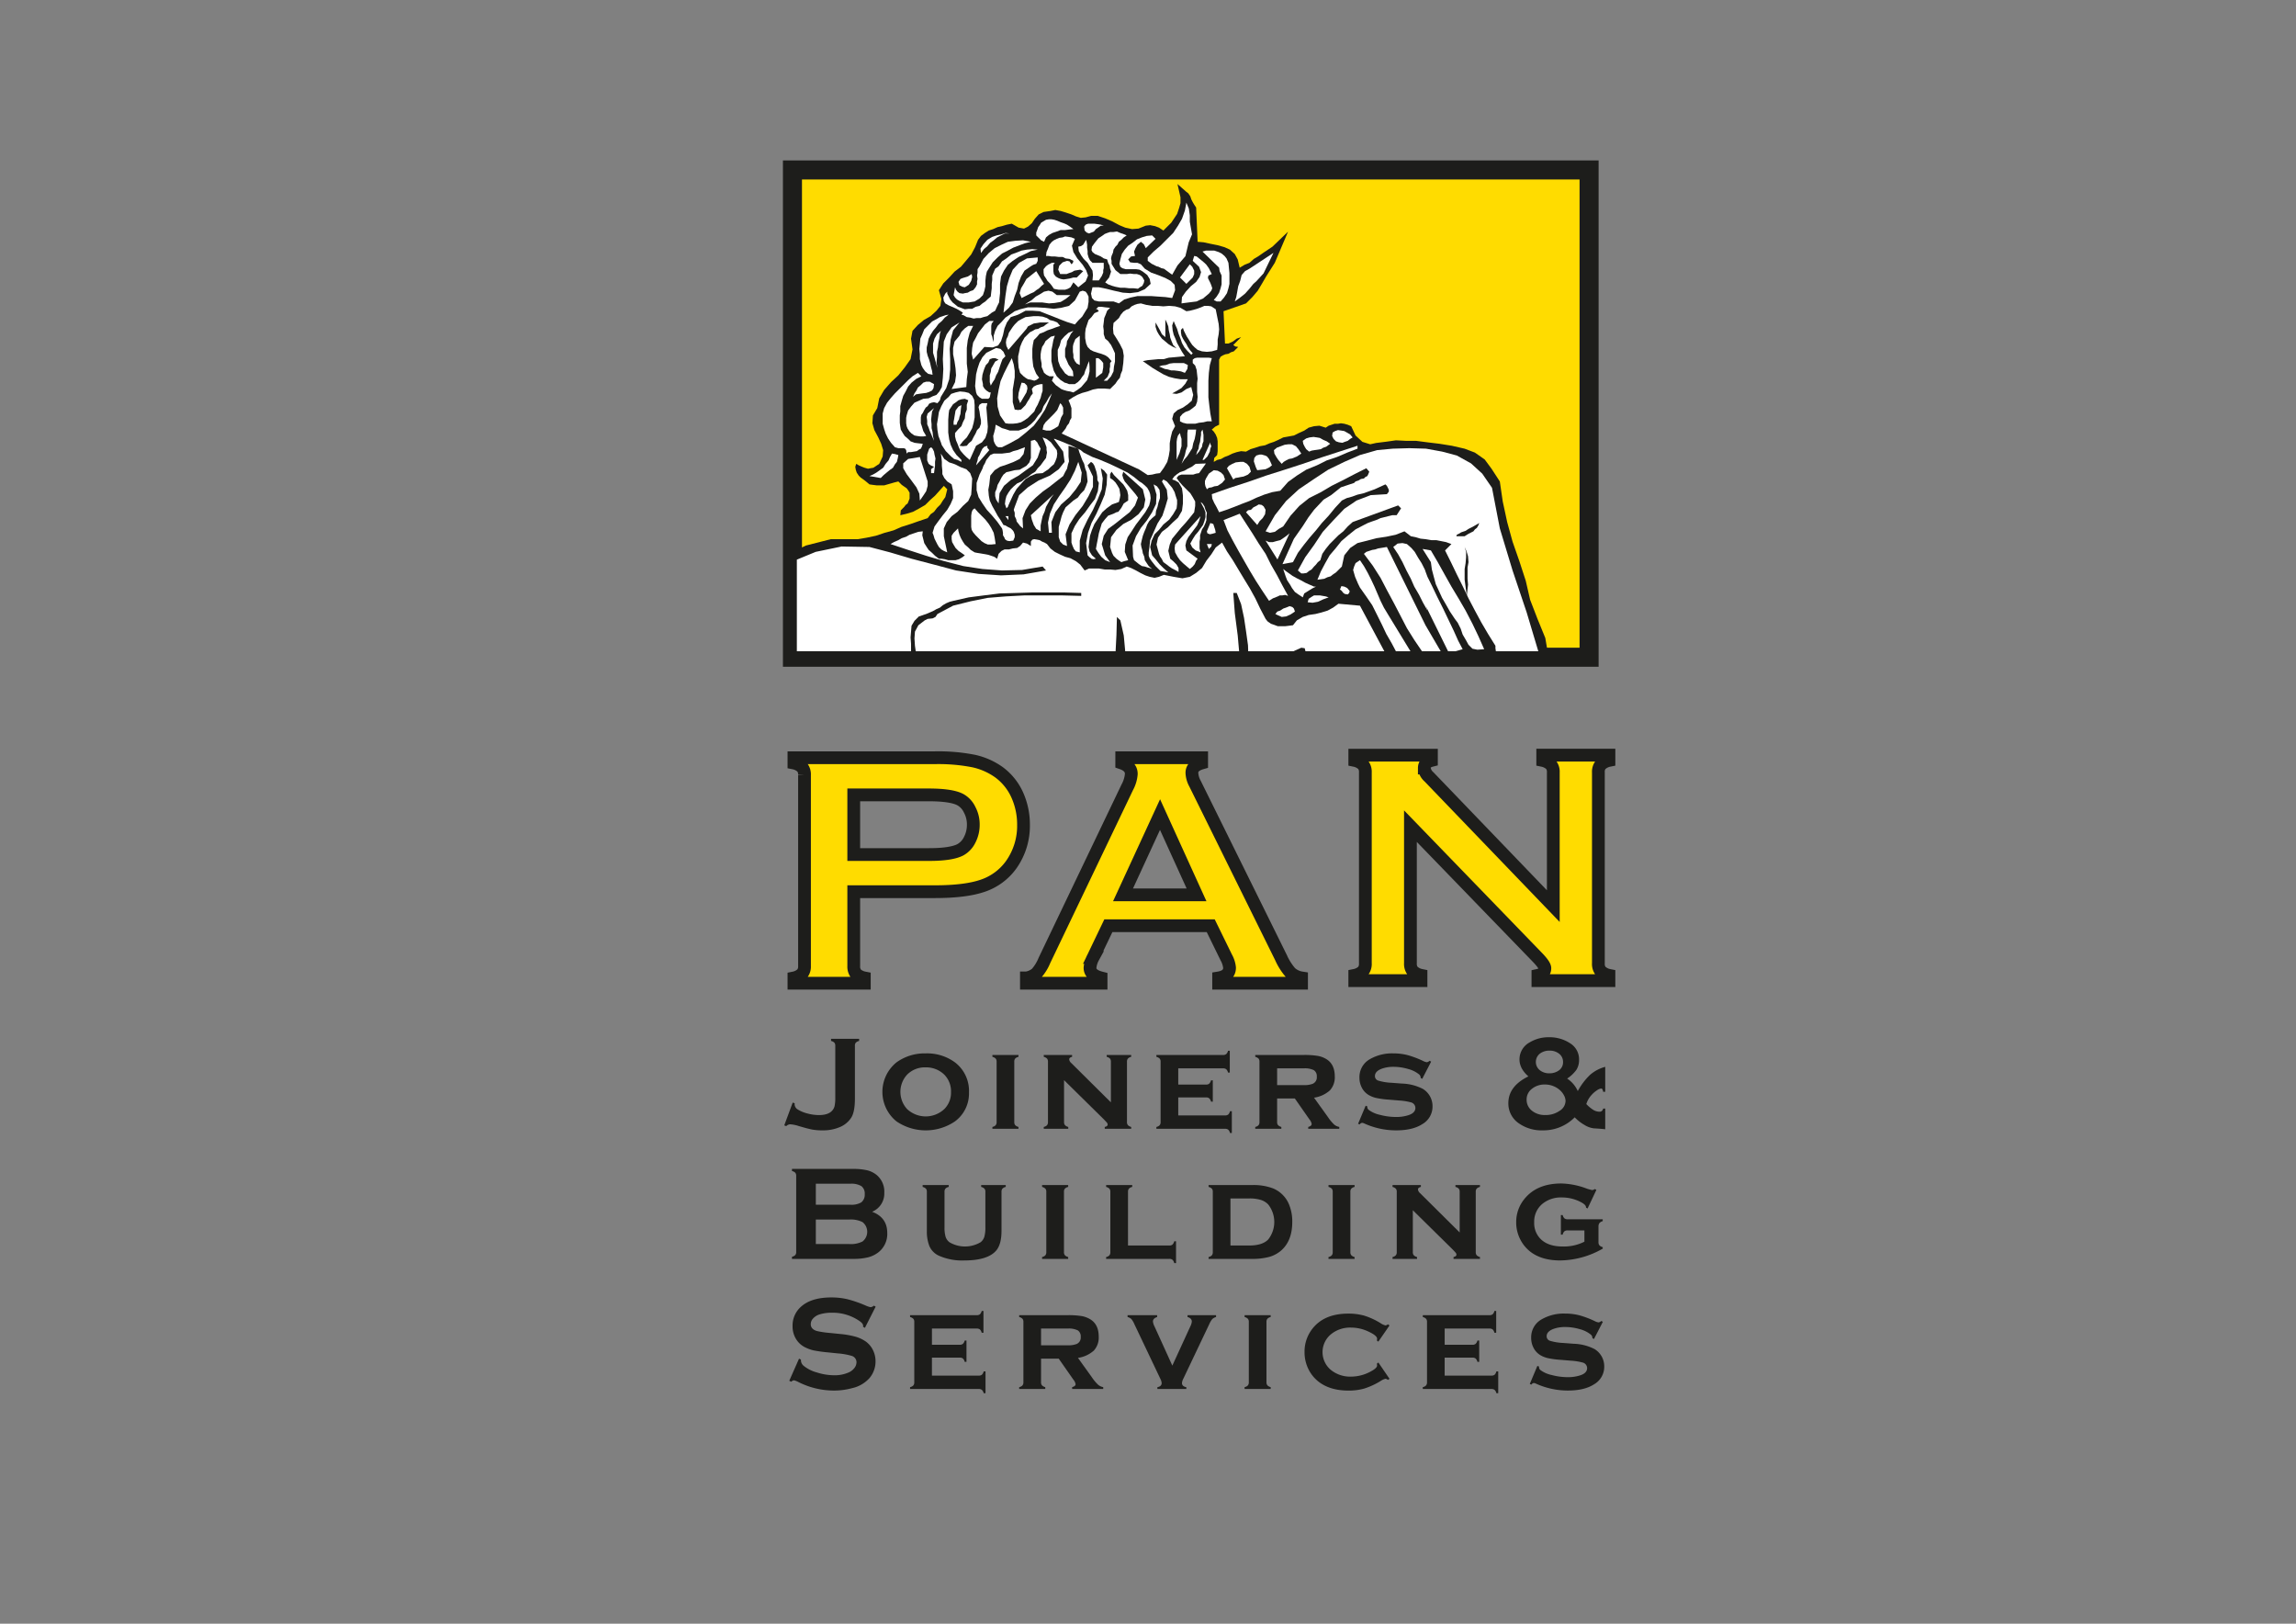 <?xml version="1.0" encoding="UTF-8"?> <svg xmlns="http://www.w3.org/2000/svg" xmlns:xlink="http://www.w3.org/1999/xlink" viewBox="0 0 841.89 595.276"><rect x="0" y="0" width="841.89" height="595.276" fill="#808080" stroke="none"/><defs><style>.cls-1,.cls-3,.cls-9{fill:none;}.cls-2,.cls-8{fill:#ffdc00;}.cls-3,.cls-9{stroke:#1d1d1b;stroke-miterlimit:3.864;}.cls-3{stroke-width:6.984px;}.cls-4{clip-path:url(#clip-path);}.cls-10,.cls-5{fill:#1d1d1b;}.cls-5,.cls-7,.cls-8{fill-rule:evenodd;}.cls-6,.cls-7{fill:#fff;}.cls-9{stroke-width:4.68px;}</style><clipPath id="clip-path"><rect class="cls-1" x="292.186" y="63.31" width="285.422" height="175.45"></rect></clipPath></defs><g id="white"><path class="cls-2" d="M290.573,62.311m0,178.632V62.311H582.682V240.943Z"></path><path class="cls-3" d="M290.573,62.311m0,178.632V62.311H582.682V240.943Z"></path><g class="cls-4"><path class="cls-5" d="M580.973,714.094l.365-.725.9-.533.36-.9v-.711h-7l.9-1.07,1.085-.725.7-1.248.374-1.085-1.795-.71-1.627.533-1.6,1.075-1.436.9,6.461-6.1-1.449-.711H574.33l-1.416.533-1.627.538-1.421.365-1.45.532-1.243.716-1.435.547-1.262.523-1.248.725-1.258.725-1.44.523-1.243.552-1.45.533-1.248.537,5.381-5.913-1.262-.9-1.248-.173-1.244-.36-1.094.533-1.257.538-1.244.365-1.248.532-1.089.716-6.274,4.665.36-1.248.71-1.085.9-1.075.9-.9.533-1.263.711-1.248v-1.07l-.173-1.071-1.421-.379-.9.9-.9.9-.72.9-.35-1.608-.9-1.263.9-1.248,1.248-1.262,1.07-1.258,1.435-1.248.9-1.435.9-1.435.364-1.435.173-1.263-1.248.552-1.085.9-1.07,1.075-1.09,1.071-1.07.9-1.075,1.075-1.071,1.076-1.075,1.07-5.913-5.741L531.48,685.4l-4.665-6.816-3.394-6.984-2.693-7.714-1.075-7.709.346-8.251,2.352-7.886,8.784,2.15,8.957,2.693,8.438,3.235,8.784,3.941,7.887,4.118,8.059,4.839,7.713,5.568,7.536,6.811,1.795.9,2.511.346,2.506-.538,2.51-.36,2.155-.35,2.146.71,1.44,1.608,1.07,3.423-.173.883.36.9.351.538V682.7l-1.421.379-1.277.346-1.248.365-.72,1.257,1.272,3.946,1.421,3.941,1.075,3.945,1.071,4.114,1.089,4.133,1.431,3.94,1.977,3.581,2.506,3.768-4.656.73-4.128-.178-3.768-.9-3.586-1.076-3.941-1.257-3.6-.711-3.941-.187-3.768,1.258M296.761,381.463l-.356,3.586-.182,3.581-.355,3.768-.36,3.59-.538,3.4-.537,3.591-.716,3.408-.537,3.758-1.263-.355h-2.323l-1.08.538-1.253.182-1.075.715-1.08.72-.715,1.071-.9,1.07-.706,1.085-.72,1.253-.542,1.262-.538,1.07-.533,1.253-.365,1.253v1.618l-5.381-5.919-4.3-6.451-3.413-6.816-2.683-6.811L261.8,389.71l-2.155-7.176-2.333-6.994-2.505-6.993-8.967-36.936-1.07-.716-.542-.537-.178-.715v-.72l.178-1.618.36-1.435,4.66-4.661,5.2-3.941,5.193-4.123,5.563-3.768,5.2-3.946,4.848-4.305,4.478-5.016,4.123-5.386,2.333,3.053V315.3l.355,10.575.9,10.766,1.435,10.037,2.511,10.046,3.768,9.317,5.38,9.149v.9l-.182,1.075-.538.715-.537.72-1.436,1.253ZM211.589,503.211l3.048-4.114,3.4-3.595,3.591-3.394,4.123-2.7,4.123-2.333,4.488-1.435,4.656-.365,5.2.729-.178.884.538.9-4.124,2.16-3.94,2.333-3.956,2.146-3.94,2.332-4.306,1.973-4.123,1.781-4.306,1.454ZM679.772,720.185l-2.319-1.248-2.347-.187h-2.5l-2.52.36-2.5.177h-2.511l-2.146-.724-1.972-1.421-1.8-4.843-1.973-4.493-2.333-4.464-2.16-4.5-2.506-4.478-2.337-4.306-2.491-4.493-1.623-4.651-.9-1.613-.9-1.257-1.07-1.075-1.071-.9-1.627-.9-1.421-.537-1.622-.346-1.435.173-3.043-2.338-2.511-2.332-2.52-2.871-1.608-2.865-1.435-3.048-1.075-3.044-.725-3.417-.173-3.221-1.795-2.146-1.613-1.972-1.968-1.8-1.786-1.435-2.16-1.435-2.332-.9-2.146-1.075-2.16-.537-10.392-3.058-10.757-2.506-10.579-2.332-10.584-2.511-10.757-2.678-10.046-3.235-10.047-3.941-9.129-5.031v-2.87l-.552-3.221-.538-3.23-.36-3.043-.35-3.058.9-2.323,1.594-1.8,3.245-.725L527.9,593.4l1.609-1.248,1.07-1.623,1.075-1.416.72-1.8.73-1.8.345-1.8.552-1.608,1.421.36H537.4l1.45-.36,1.243-.71-1.623-1.263-1.07-1.435-1.248-1.622-.552-1.594-.523-1.987-.36-1.781v-1.8l.36-1.622,1.248-1.973,1.8-1.421,1.613-1.262,1.8-.711,1.786-.9,1.795-.552,1.8-.706,1.972-.715,4.3-3.6,3.772-4.114,2.506-4.67,1.795-4.666.9-5.189.519-5.395-.173-5.189-.533-5.016L565.2,518.1l3.043-3.941,2.524-4.31,2.146-4.114,1.608-4.67.706-4.843.557-5.011-.188-5.2,1.258-2.51,1.07-2.52.538-2.683.538-2.506v-2.875l-.178-2.693-.725-2.7-.706-2.319,1.258-3.941.351-3.595-.178-3.581-.725-3.408-1.07-3.595-1.071-3.393-1.075-3.591-.36-3.408-.71-3.408-1.45-2.333-1.973-1.972-2.145-1.436-2.319-1.972-1.987-1.8-1.262-2.328L562.5,418.4l-1.8-1.972-1.613-2.156-1.781-2.5-1.795-1.973-2.337-1.968-2.156-1.08-2.5-.178-2.52,1.076-3.221-3.946-3.422-2.333-4.291-1.253-4.133-.182-4.474.182-4.305.72-4.651.716-4.133.715-3.768-1.613-3.768-.538-3.759.356-3.768.9-3.768,1.075-3.767,1.436-3.6,1.43-3.394,1.085-1.795.355-1.44.715-1.257.9-1.071,1.257-1.252.9-1.263.9-1.43.537-1.248.533-3.6-1.968-3.407-.72-3.754.355-3.245.9-3.566.9-3.423.893-3.4.36-3.581-.182-2.7,1.8-2.7.888-2.491-.356-2.525-.715-2.5-1.435-2.511-1.253-2.87-.9-2.506-.538-.547-4.123-1.071-3.773-1.612-3.586-1.613-3.225-1.968-3.408-1.978-3.586L413.5,385.4l-1.613-3.225-1.431-4.306-.187-4.123.543-4.479,1.617-3.768,1.968-4.123,2.506-3.768,2.515-3.763,3.043-3.235-.35-5.731,1.79-4.488,2.866-3.941,3.773-3.768,3.576-3.763,3.062-3.941,1.781-4.488.187-5.2,2.683-3.4,2.333-3.408,1.613-3.585,1.43-3.591,1.075-4.123,1.45-7.9.71-3.758,1.076-1.973,1.084-2.151.711-1.972.883-1.978.552-2.146.725-2.155.345-2.15.538-2.151-.187-1.257.374-.538.523-.36h.9l1.45.183,1.593.888,7.19,7.54,7.887,6.812,8.419,5.558,8.976,4.843,9.135,3.763,9.681,3.4,9.687,2.337L532.205,304l1.973,1.791,2.323,1.435,2.52.9,2.693,1.08,2.5.711,2.52.9,2.51.9,2.506,1.608.9-1.253,1.243-1.258.729-1.248.9-1.257.533-1.435.9-1.253.36-1.435.523-1.436,5.218-7.531,3.754-7.891,2.159-8.606,1.248-8.789v-9.139l-.724-9.332-1.421-9.144-1.45-8.424-2.856-6.993-2.7-6.994-1.613-6.993-2.338-7.176-2.5-7.167-1.972-7.176-1.623-7.531-1.075-7.349-3.038-4.67-2.511-3.4-3.581-2.511-3.767-1.435-4.671-1.07-4.474-.72-4.483-.543-4.128-.537h-3.58l-3.85-.2-3.4.485-3.883.485-2.151.484-2.866-.888-2.51-2.332-1.608-3.408-1.262-.538-1.263-.36-1.243-.173-1.07.173h-1.268l-1.07.36-1.085.355-1.075.72-2.319-.72-1.967.183-1.973.537-1.623,1.08-1.972.888-1.8.9-1.968.36-1.973.355-1.8.9-1.6.72-1.627.538-1.622.715-1.969.355-1.607.543-1.786.537-1.622.893-1.8-.173-1.609.356-1.607.542-1.436.71-1.435.543-1.248.715-1.45.355-1.243.72.173-1.435,1.07-1.075.188-1.431V161.8l-.188-1.253-.532-1.253-.711-1.08-.724-.72,1.257-1.07,1.435-.72V131.854l.538-1.075.9-.533.888-.365,1.084-.178.884-.537,1.089-.355.711-.72.9-.9-1.075-.182-.725-.533,2.871-2.871-1.609.543-1.435,1.07-1.608.72H449.18l-.538-11.837,8.247-2.87,2.332-2.328,1.973-2.333,1.608-2.688,1.45-2.5,3.182-5.026,4.858-11.414-5.722,5.5-1.608,1.075-1.608,1.075-1.8,1.253-1.795,1.08-1.613,1.435-1.8.72-1.781,1.07-.725-3.043-1.075-1.973-1.795-1.617-1.973-.9-2.51-.715-2.693-.538-2.506-.537-2.15-.183L438.6,76.087l-.716-1.07-.532-.9-.547-1.071-.351-1.08-.725-1.075-.71-.542-3.269-2.885,1.109,4.867v2.146l-.518,1.8-.725,2.155-1.075,1.613-1.076,1.608-1.449,1.435-1.426,1.435-1.608-1.07-1.44-.547-1.8-.356-1.608.178-2.688,1.08-2.333.182-2.51-.537-2.151-.9-2.692-1.43-2.516-1.075-2.688-.9h-2.5l-1.973.538-1.8.182-1.791-.547-1.617-.71-2.155-.725-1.791-.538-1.968-.355-1.8.355-2.5.365-1.8.9-1.426,1.608-1.08,1.617-1.435,1.253-1.436.72-1.972-.355L371,82.011l-1.8.355-1.786.533-1.617.364-1.613.72-1.613.533-1.435.9-1.44,1.07-1.07,1.435-1.08,2.688L356.113,93.3l-1.791,2.155-1.968,2.333-2.338,1.791-1.967,2.155-2.156,2.15-1.617,2.506.9,3.235-.355,2.506-1.44,1.79-2.15,1.982-2.506,1.436-2.155,1.79-1.973,2.15-.542,2.871.542,3.941-.715,3.59-2.156,3.043L329.4,137.6l-2.688,2.5-2.516,2.871-1.8,3.052-.715,3.586-1.608,2.688-.182,2.875.719,2.506,1.431,2.688,1.075,2.333.715,2.328-.177,2.332-1.258,2.693-1.07.715-1.08.716-1.075.182-.9.173-1.253-.355-.9-.351-1.252-.547-.9-.533-.36,1.08.183,1.071.355,1.07.72,1.085.715.715,1.258.9.9.71,1.07.9,1.263.182,1.435.182H324.2l1.258-.364,1.258-.356,1.248-.36,1.44-.355,1.252,1.253,1.8,1.253.537.72.533.9v2.151l-.351.893-.364.9-.715.538-.538.72-1.253,1.253-.182,1.8,2.333-.548,2.328-.71,2.332-1.262,2.156-1.253,1.79-1.791,1.8-1.612,3.226-3.591,1.252,1.263-.355,1.425-.36,1.435-.9,1.263-.893,1.43-1.253,1.258-1.085,1.435-1.252.893-1.08,1.435-3.221,1.08-3.048,1.07-3.4,1.076-2.87,1.262-3.235.888-3.226,1.08-3.4.72-3.23.533h-9.864L295.508,200l-8.247,3.941L279.37,209.5l-7.354,6.278-6.633,6.994-6.638,7.348-5.732,7.349-2.688,1.263-2.333,1.608-2.51,1.617-2.515,1.973-2.328,2.15-2.333,1.973-2.15,2.151-2.151,2.155-8.251,6.811-6.816,8.069-5.913,8.429-5.554,8.784-5.391,8.428-5.731,8.612-6.638,7.886-7.349,7.354-1.435,2.155-.538,2.145-.364,2.151.364,2.15.356,2.155,2.15,6.456,5.563,11.477,5.558,11.832,5.376,11.477,5.741,11.837,6.1,11.3,6.994,10.934,8.069,10.757,9.326,10.047,3.4,4.478,4.311,4.123,4.3,3.591,4.488,3.768,3.941,3.753,3.585,4.32,2.875,4.479,1.791,5.38-1.075,1.244-1.253,1.089-1.618.533h-1.435l-5.376-2.52-5.026-3.043-5.193-3.394-4.843-3.057-5.2-3.236-5.025-2.5-5.732-1.791-5.74-.537-6.279-.543-5.558,1.436-4.838,2.87-4.479,3.6-4.67,3.216-4.834,2.7-5.558,1.248-5.923-.351-1.973-.552-1.436-.71-1.43-1.258-1.075-1.248-1.08-1.622-.893-1.613-.9-1.608-.72-1.435.182,1.613.893,1.8.542,1.608.178,1.608h-1.258l-1.07-.346-.9-.724-.9-.538-1.071-.71-.72-.36-1.08.187-.705.71.888.711.537,1.262v1.07l-.172,1.09,9.5,13.622-.719.524-.72-.173L168.02,467l-2.52-.72-2.323-.177-2.338.177-2.15.72-2.151.888-1.973,1.258-1.608,1.613-1.435,2.155-1.257,1.421-1.076,1.454-1.252,1.608-.9,1.608-.9,1.623-.355,1.612v1.781l.9,1.987.893-1.987,1.08-1.973,1.435-1.78,1.608-1.436,1.8-1.627,1.6-1.416,1.8-1.262,1.791-1.075,3.23-.9,3.226.36,2.692,1.075,2.871,1.8,2.688,1.968,2.688,1.973,2.693,1.608,3.048,1.435-2.688,1.248-2.688,1.085-2.7,1.075-2.511,1.258-2.865,1.248-2.155,1.8-2.328,1.968-1.795,2.337,1.252,1.258,2.333-1.795,2.871-1.263,2.687-1.07,3.409-.365,2.87-.533h3.226l3.047-.177,3.231-.187,1.968-.9,1.973-.9.9-.519,1.08-.187h.893l1.08.187-1.973,2.683-1.8,3.231-1.973,3.043-1.07,3.408-1.08,3.4-.355,3.408.537,3.408,1.786,3.408.547-2.683,1.253-2.16,1.253-2.146,3.225-4.305,1.973-1.973,1.978-2.146,2.145-1.795.543.519-1.613,2.174-1.258,2.5-1.08,2.52-1.07,2.51-1.435,2.146-1.436,2.333-1.617,1.795-2.146,1.8-1.977,5.016-1.608,5.376-1.435,5.381L180.207,552.7l-1.253,5.568-5.2,12.379-5.376,12.9-4.666,13.09L159.768,609.9l-3.23,13.45-1.973,13.819-.355,13.987,1.435,14.525,5.016,12.552,5.924,12.552,6.628,12,6.994,12.2,6.643,12,6.984,12.379,6.1,12.192,5.563,13.09-4.133,1.248-4.123,1.07-4.3.552-4.123.533H184.33l-4.123-.187-4.123-.518-3.763-.38,3.585.725,3.768.725,3.941.35,3.946.188,3.945-.188,3.946-.35,3.768-.725,3.758-.725,5.208-2.318,5.376-2.525,5.2-2.678,5.385-2.683,5.376-2.7,5.2-1.973,5.376-1.968,5.74-1.075-1.972,1.248-4.3,2.525-1.973,1.243-1.973,1.262-1.253,1.781-1.08,1.627v2.319l1.8-.883,1.973-.9,1.968-.9,2.156-.538,2.155-.725,1.972-.705,1.969-.365,2.15.365-6.091,4.128.172,1.42,1.081,1.436,4.478-.173,4.488-.538,4.123-1.07,4.123-1.435,3.941-2.338,3.768-2.146L273.1,753l3.58-2.7h2.338l-1.075,1.45-1.08,1.593-1.435,1.45-1.076,1.613-1.252,1.43-1.081,1.435-.9,1.613-.355,1.968.72.725.9.35.887-.35.9-.36,1.785-1.435,1.8-.725,3.226-3.946,3.408-3.389,3.23-3.422,3.226-3.216,3.226-3.422,3.767-3.044,3.581-3.043,4.306-2.7.715.552-3.4,2.87-3.226,3.216-3.59,3.23-3.043,3.236-2.871,3.216-2.15,3.772-1.618,3.768-.355,4.114,1.608-1.07,1.618-1.076,1.617-1.257,1.791-1.435,1.435-1.608,1.613-1.076,1.608-1.084,1.8-.351-.715.9-.183,1.075-.538,1.243-.719.9-.716,1.257-.365,1.075-.172,1.085.355,1.421,1.253-.346,1.617-.379,1.075-.883,1.253-.9,1.08-1.075,1.253-.7,1.08-.73,1.608.178-.538,1.07-.715.9-.537.72-.533.9-.365.9.183.884,2.15-.711,2.155-.9,1.973-1.248,2.15-1.085,1.973-1.435,2.151-.9,2.327-.518,2.516.173-1.08.523-.893,1.085-.9.9-.9,1.075-1.973,1.781-1.075,1.8,2.51.36h2.693l2.5-.533,2.7-.364,2.511-.884,2.688-.9,2.5-1.075,2.693-.548.9.72.36.9H340.7l2.15-.178,2.328-.187,2.15-.36,2.156.173,2.15.374,2.151.888-.543,1.071-.355,1.262-1.071,1.07-.542,1.248-.177,3.6.537,3.6.72,3.768,1.431,3.753,1.44,3.408L357.2,788.5l1.968,3.4L361.5,795.5l2.688,1.421,2.693,1.449,2.688,1.248,3.225,1.248,2.688.9,3.053,1.085,2.866.71,3.23.9,3.4.36,3.585.711,3.413.725,3.4.71,3.226.187,3.408-.187,3.23-.883,3.586-1.623v-2.337l.893-1.608,1.08-1.435L415.469,798l1.613-1.248,1.613-1.071,1.613-.9,1.617-1.248-.537,1.248-.538,1.627-.715,1.416-.72,1.627-.9,1.421-.72,1.623-.9,1.435-.715,1.608.36.552,2.692-2.352,3.221-1.781,3.408-1.781L429.1,798.9l3.24-1.248,3.388-.9,3.231-.538,3.581-.173-1.781,1.076-1.8,1.07-1.781,1.07-1.622,1.09-1.8,1.07-1.608,1.076-1.608,1.07-1.44,1.262.715.711,1.622-.9,1.973-.71,1.968-.538,1.973-.537,1.973-.533h2.145l1.968-.192,2.338.365L437.88,808.4l1.973-.537,1.973-.36,2.333-.538,2.145-.36,1.973-.523,2.16-.192h1.973l2.16.192-1.8,2.87,2.87.346,3.221.365,3.231.36,3.4.35,3.048.173,3.043.552,2.7.345,2.87.552-1.248-.724-1.262-.351-1.258-.374-1.248-.173-1.449-.173-1.071-.177-1.426-.188-1.07-.172-1.987-.188h-1.781l-1.8-.177h-1.622l-1.608-.346-1.435-.192-1.421-.533-.9-.364,3.389-2.333-2.146-.711-1.968-.187-2.145.187-1.8.538-1.968.346-1.8.552h-1.973l-1.968-.173.533-1.075,1.075-.548,1.085-.537.888-.192,1.085-.519,1.075-.364.9-.725,1.071-.711-1.8-.72h-3.22l-1.8.36-1.623.188-1.613.172H436.8l.72-1.622,1.075-.9,1.257-.71,1.44-.538,1.431-.532,1.435-.365,1.613-.711,1.257-.537-2.145-.725h-4.316l-1.972.538-1.973.187-1.973.71-1.968.538-1.8.552-1.608.345-1.8.725-1.613.883-1.435.917-1.608.7-1.613.9-1.44.36-1.435.365,4.123-6.989,1.08-1.45,1.44-1.243,1.608-1.075,1.613-.9,1.262-1.248,1.248-1.085.9-1.262,1.07-1.248-2.87.725-2.511,1.248-2.688,1.622-2.155,1.973-2.323,1.781-2.15,1.973-2.516,1.608-2.328,1.622-1.08-1.795-.715-1.8-.72-1.8-.537-1.594-.716-1.8-.537-1.795-1.075-1.608-.716-1.613-3.768-3.59-1.973-3.946-1.252-4.306-.548-4.128-.532-4.483-.72-4.3-1.608-4.3-2.511-3.6.711-2.693.9-2.318.9-2.525,1.257-2.145,1.071-2.333,1.613-2.333,1.617-2.146,1.973-1.972-.9,1.972-.537,2.146-.9,2.333-.538,2.333-.719,2.332-.533,2.511L399.5,749.6l-.172,2.5,9.681-11.117-.177,1.263-.538,1.421-.715,1.449-.72,1.421-.9,1.262-.355,1.436-.182,1.622.537,1.786,1.436-1.076.715-1.435.9-1.622,1.8-1.075,2.15-1.8,2.333-1.972,2.328-2.146,2.333-2.146,2.155-2.332,2.323-1.436,2.87-.9,3.058.173L417.265,748.51v2.52l2.15-1.435,2.328-1.436,2.155-1.795,2.333-1.613,2.333-1.795,2.145-1.262,2.333-1.071,2.511-.35-1.076.523-.724.9-.519.9-.552,1.071-.9,1.8-.9,1.968h.552l.711.552,1.8-1.623,2.16-1.435,2.318-1.435,2.338-1.075,2.16-1.071,2.678-.552,2.338-.523h2.5l-1.084.71-1.249.9-.537.365-.365.537v.711l.365,1.07,1.613-.9,1.8-.711,1.795-.71,1.8-.725,1.594-1.248,1.8-.9,1.8-.724,1.795-.9,1.075,1.07.173,1.45h1.263l1.968-1.622,1.972-1.248,1.973-1.45,2.16-1.243,1.968-1.435,1.973-1.076,1.973-1.262,1.973-.706-1.076,1.781-1.257,1.973-.538.725-.365.9-.173,1.076.538,1.07,3.4-2.318,2.338.172,2.318-.172,2.16-1.076,2.333-1.084,2.146-1.436,2.333-.9,2.16-.346,2.5.711,4.656-.538,3.422-1.795,2.871-2.87,2.491-3.216,1.973-4.133,2.347-3.946,2.683-3.581,3.4-2.865.724.533-1.07,2.145-1.09,2.333L520,715.707l-.346,2.5-.9,2.333-.173,2.683-.187,2.52.187,2.683h1.243l1.8-3.043,2.146-3.057,2.16-3.221,2.333-2.7,2.145-3.043,2.333-2.866,2.16-2.7,2.683-2.5-.537,1.608-.173,1.785-.725,1.623-.725,1.8-1.075,1.608-.72,1.781-.715,1.8-.173,2.16,1.785.71,6.1-7.162.538,3.389,1.622-1.608,1.786-1.435,1.795-1.8,1.973-1.608,1.781-1.786,1.987-1.262,2.146-.9h2.332l-1.243,1.263-1.089,1.42-1.075,1.45-1.071,1.421-1.262,1.262-.9,1.435-.9,1.608-.173,1.8,1.244-.36,1.085-.9,1.973-2.141,2.683-1.8,2.524-1.795,2.679-1.248,2.7-1.435,2.679-1.075,2.7-1.085,3.048-.523-1.612,1.421-1.263,1.627L567.9,709.6l-1.277,1.435L565.2,712.3l-1.263,1.435-1.07,1.608-.9,1.8,1.258-.178,1.421-.725,1.276-1.07,1.421-1.262,1.258-1.436,1.435-.9,1.421-.538,1.627.187-2.319,2.324v1.444l.519.351.9-.351,1.623-.72,1.243-1.075,1.627-.725,1.416-.345,1.627.9-1.075.711-.9,1.07-.725,1.075-.173,1.263,2.146-.73,2.16-.533,2.332-.537,2.492-.173,2.352-.552h5.011l2.51.725,2.333,1.8,2.87.9,2.871.173,3.216-.173,2.875-.364,3.23.364,2.871.711,2.683,2.16,5.2.345,5.741,1.076,5.549.9,5.74.725,5.569.173,5.74-.346,5.189-1.262,5.03-2.333,3.946-.71,4.3.172,3.768.538,3.773.9,3.389.724,3.772,1.076,3.4.9,3.4,1.071Z"></path></g><polyline class="cls-6" points="434.66 93.924 431.746 97.323 429.807 100.721 426.764 98.508 425.866 98.326 424.796 97.788 424.076 97.606 422.285 96.708 420.85 95.633 420.85 94.38 422.996 92.23 425.511 90.075 427.839 87.742 430.172 85.419 431.957 82.721 433.407 80.211 434.477 77.167 435.015 74.297 435.913 76.452 436.277 78.958 436.277 81.291 437.089 85.913 435.874 88.827 434.66 93.924"></polyline><polyline class="cls-7" points="393.591 83.983 391.978 84.156 390.543 84.339 388.93 84.339 387.5 84.871 385.882 85.419 384.629 86.134 383.554 87.027 382.834 88.639 381.759 88.107 381.216 87.559 380.501 86.849 379.968 86.307 379.968 85.236 380.319 84.339 380.684 83.263 381.216 82.543 381.759 81.646 382.657 81.113 383.554 80.575 384.629 80.393 385.527 80.393 386.597 80.575 387.677 80.931 388.93 81.463 390.001 81.828 391.258 82.366 392.338 83.081 393.591 83.983"></polyline><polyline class="cls-7" points="404.713 82.721 403.642 82.721 402.922 83.263 401.842 83.983 401.122 84.871 400.225 85.236 399.332 85.591 398.434 85.236 397.714 84.516 397.532 83.081 398.079 82.366 398.972 82.011 401.304 82.011 402.557 82.183 403.642 82.366 404.713 82.721"></polyline><polyline class="cls-7" points="370.282 85.591 368.487 85.591 367.057 86.307 365.626 87.027 364.364 88.107 363.106 88.999 362.036 90.257 360.783 91.332 359.698 92.767 359.521 91.15 360.601 89.542 362.036 87.924 363.826 86.849 365.444 86.307 367.057 85.951 368.665 85.419 370.282 85.591"></polyline><polyline class="cls-7" points="413.141 86.307 412.061 87.027 411.168 87.924 410.266 88.639 409.733 89.715 409.013 90.435 408.298 91.51 408.116 92.585 407.583 93.838 407.401 94.735 407.583 95.633 407.583 96.708 408.116 97.606 409.013 99.041 410.809 100.476 413.141 100.476 414.394 100.294 415.829 100.476 416.9 100.476 417.985 100.831 418.873 101.551 419.588 102.809 419.415 103.702 418.873 104.782 417.985 105.319 417.265 105.857 415.647 105.675 414.029 105.675 412.426 105.492 410.809 105.492 409.013 105.137 407.761 104.782 406.325 104.239 405.245 103.524 405.965 102.631 406.685 101.734 407.045 100.659 407.401 99.579 407.045 98.508 406.863 97.423 406.325 96.353 405.965 95.1 404.713 94.735 403.642 94.02 402.375 93.483 401.482 93.127 400.585 92.403 400.225 91.692 400.402 90.435 401.304 89.177 402.74 87.387 404.357 86.307 405.068 85.774 405.965 85.419 407.045 85.054 408.298 85.054 409.551 84.871 410.809 85.419 411.884 85.774 413.141 86.307"></polyline><polyline class="cls-7" points="423.711 87.559 420.135 90.977 419.415 89.542 418.335 88.639 417.082 89.715 416.367 90.977 415.829 92.23 416.185 93.838 414.749 94.02 413.679 95.1 414.394 96.171 415.829 96.353 417.082 96.353 418.335 96.891 419.77 98.508 422.108 99.943 424.613 100.831 427.301 101.911 429.274 102.987 430.709 104.422 430.882 106.39 429.812 109.26 427.301 108.905 424.613 108.727 422.108 108.545 417.082 108.545 414.577 109.083 412.244 109.798 410.266 111.233 408.298 110.518 402.922 110.518 401.304 110.163 400.402 109.26 400.052 107.647 400.585 105.319 402.922 105.319 405.61 105.857 408.471 106.572 411.706 107.292 414.394 107.47 417.265 107.11 419.77 106.035 421.925 104.067 421.561 102.267 420.668 100.831 419.055 99.579 417.797 98.859 416.545 98.681 412.777 98.681 411.524 98.326 410.809 97.788 410.453 96.708 410.809 95.1 411.346 93.127 412.426 91.51 413.679 90.075 415.292 88.999 416.9 87.742 418.695 87.027 420.485 86.489 422.458 86.307 423.711 87.559"></polyline><polyline class="cls-7" points="394.133 87.559 393.058 90.075 393.591 92.403 395.031 94.735 396.999 97.073 398.252 99.041 398.972 101.014 398.079 103.169 395.382 105.319 393.591 103.524 393.058 104.422 392.521 105.319 391.618 105.857 390.543 106.217 388.215 106.217 387.135 106.035 386.415 105.857 385.709 104.782 384.989 103.884 384.092 102.987 383.554 102.084 382.834 101.014 382.657 99.943 382.657 98.681 383.554 97.606 384.274 97.073 384.989 96.708 385.709 96.353 386.78 96.353 386.242 97.073 386.242 99.401 386.415 100.476 387.135 101.379 388.033 101.911 388.93 102.267 390.001 102.449 391.258 102.267 392.338 102.084 393.591 101.734 394.844 101.734 397.182 99.401 396.101 98.859 395.031 99.041 393.956 99.223 393.058 99.761 391.978 100.116 391.08 100.476 388.753 100.476 388.033 98.859 388.397 97.423 389.65 96.171 391.258 95.633 392.156 95.811 392.876 96.891 393.413 96.353 393.591 95.633 392.156 94.918 390.721 94.735 389.65 94.203 388.215 94.203 386.78 94.02 385.527 94.02 384.447 93.838 383.554 93.838 383.732 92.403 384.274 91.15 384.807 89.715 385.709 88.639 386.415 88.107 387.5 87.559 388.397 87.209 389.65 87.027 390.543 86.671 391.801 86.849 392.876 87.027 394.133 87.559"></polyline><polyline class="cls-7" points="377.996 88.639 375.84 89.177 373.873 89.897 371.535 90.795 369.567 91.865 367.416 92.95 365.799 94.38 364.009 96.171 362.751 98.143 361.853 99.579 361.498 101.196 361.316 102.987 361.316 104.959 360.956 106.572 360.418 108.19 359.165 109.443 357.375 110.518 356.295 110.695 355.225 110.878 353.069 110.878 351.816 110.335 350.914 109.798 350.199 109.083 349.661 108.19 350.199 105.319 350.554 106.217 351.097 106.927 351.816 107.47 353.069 107.647 353.785 107.47 354.86 107.292 355.757 106.755 356.833 106.39 357.73 105.319 358.268 104.239 358.268 103.169 358.445 102.267 358.268 101.014 358.445 99.943 358.445 98.681 359.165 97.606 360.601 94.918 362.573 92.767 364.724 90.977 367.229 89.715 369.567 88.639 372.255 88.284 375.125 88.107 377.996 88.639"></polyline><polyline class="cls-7" points="400.585 96.353 404.713 96.353 404.713 98.326 404.53 99.041 404.53 99.943 403.992 101.196 402.922 102.809 400.585 102.809 400.767 100.831 400.585 99.223 399.687 97.788 398.799 96.353 397.359 94.918 396.461 93.665 395.564 92.047 395.382 90.435 396.284 90.257 397.182 89.715 397.714 88.822 398.252 87.924 398.434 88.639 398.612 89.715 398.612 90.795 398.799 92.047 398.799 93.127 399.149 94.38 399.687 95.455 400.585 96.353"></polyline><polyline class="cls-7" points="380.501 91.51 377.996 92.047 375.84 93.127 373.508 94.203 371.357 95.633 369.567 97.073 368.132 99.223 367.057 101.379 366.697 104.067 366.697 107.47 366.514 109.083 366.341 110.878 365.626 112.313 364.906 113.921 363.644 114.641 362.036 115.903 360.601 116.254 359.521 116.609 358.095 116.609 357.015 116.791 355.757 116.436 354.504 116.254 353.242 115.539 352.532 115.356 353.069 114.641 351.989 113.921 350.737 113.206 349.124 112.486 347.866 111.953 346.613 111.233 346.076 110.335 345.893 109.083 346.613 107.647 347.328 106.927 347.328 107.647 347.866 108.727 348.413 109.798 349.301 110.878 350.199 111.598 351.274 112.486 352.354 112.851 353.785 113.383 355.225 113.206 356.477 113.206 357.73 112.486 359.165 112.131 360.236 111.233 361.316 110.518 362.218 109.625 363.289 108.727 363.466 107.11 363.644 105.675 363.644 104.067 363.826 102.631 363.826 101.014 364.364 99.761 364.906 98.508 366.159 97.606 367.416 95.811 369.029 94.735 370.82 93.3 372.792 92.585 374.588 91.865 376.561 91.51 378.533 91.332 380.501 91.51"></polyline><polyline class="cls-7" points="450.437 96.353 450.61 98.143 450.802 100.116 450.802 104.067 450.437 105.675 449.9 107.47 448.829 109.083 447.567 110.518 446.132 110.518 445.061 109.98 446.132 108.727 447.029 107.292 447.567 105.675 447.932 104.239 447.932 101.014 447.202 99.401 447.029 98.143 440.928 92.23 442.191 91.865 445.234 91.865 446.857 92.403 447.932 92.95 449.002 93.838 449.727 94.735 450.437 96.353"></polyline><polyline class="cls-7" points="444.337 100.476 443.089 101.014 442.916 101.911 443.261 102.631 443.799 103.702 444.159 104.599 444.509 105.675 444.159 106.572 443.261 107.647 441.116 109.443 439.853 109.98 438.783 110.518 437.348 110.695 435.913 110.878 434.477 111.06 433.234 111.233 433.407 108.905 434.823 106.927 436.623 104.959 438.596 103.347 439.853 101.551 440.396 99.761 439.666 97.788 437.348 95.633 437.88 93.838 438.783 94.02 439.666 94.735 440.568 95.455 441.639 96.353 442.364 97.073 443.261 98.326 444.337 100.476"></polyline><polyline class="cls-7" points="380.501 94.38 380.501 95.633 379.968 96.708 378.889 97.073 377.996 97.606 375.663 99.223 374.405 101.379 373.508 103.702 372.97 106.217 372.073 108.545 371.357 110.878 369.922 112.851 367.949 114.641 368.314 111.598 368.665 108.545 369.202 104.959 370.1 101.911 371.357 98.859 373.69 96.353 376.561 94.735 380.501 94.38"></polyline><polyline class="cls-7" points="452.77 110.518 453.308 108.905 453.673 106.927 454.018 104.959 454.743 102.987 455.28 100.831 456.538 99.401 458.146 98.508 466.949 92.71 463.306 100.236 460.637 103.15 459.586 104.067 458.146 105.857 456.538 107.647 454.743 109.083 452.77 110.518"></polyline><polyline class="cls-7" points="437.348 101.734 435.015 104.067 432.682 101.734 436.277 96.891 437.175 97.788 437.88 99.223 437.88 100.476 437.348 101.734"></polyline><polyline class="cls-7" points="382.834 104.067 381.937 104.782 381.039 105.675 379.968 106.39 379.066 107.11 377.813 107.647 376.743 108.19 375.663 108.727 374.588 109.26 373.873 107.47 374.405 105.675 375.48 103.884 376.378 102.267 379.968 99.401 382.834 104.067"></polyline><polyline class="cls-7" points="353.785 105.319 352.887 105.137 351.816 104.599 351.452 103.347 351.816 102.809 352.172 102.267 353.069 101.911 354.86 101.379 356.295 100.476 356.477 101.551 356.113 102.987 355.225 104.422 353.785 105.319"></polyline><polyline class="cls-7" points="392.521 108.19 390.721 109.625 388.93 110.695 386.78 111.06 384.629 111.233 382.119 110.878 377.813 110.878 375.84 111.598 376.916 110.878 378.351 109.98 379.786 108.727 381.399 107.825 382.834 106.927 384.447 106.572 385.882 106.927 387.5 108.19 392.521 108.19"></polyline><polyline class="cls-7" points="398.799 112.851 397.901 114.286 396.816 116.076 395.382 117.511 394.133 118.947 391.258 118.049 388.93 117.156 386.242 116.076 383.909 115.174 381.216 114.103 378.711 113.921 376.023 113.921 373.33 115.356 370.637 116.254 369.202 118.227 368.314 120.382 367.767 122.887 367.057 125.043 365.982 126.655 364.009 127.375 360.956 127.193 356.833 131.854 356.295 129.703 356.477 127.558 356.833 125.575 357.73 123.967 358.628 122.172 359.88 120.559 361.138 118.947 362.751 117.689 364.364 117.689 363.644 118.591 363.466 119.479 363.466 122.532 363.826 123.425 364.009 124.323 364.364 125.403 364.364 123.07 364.906 121.279 365.799 119.479 367.229 118.049 368.665 116.436 370.282 115.356 372.073 114.103 374.045 113.383 376.916 112.668 379.968 112.668 383.194 112.851 386.415 113.206 389.113 112.851 391.978 112.131 394.133 110.163 395.924 106.927 396.999 106.572 398.079 106.927 398.612 107.647 399.149 108.727 399.149 110.695 398.972 111.771 398.799 112.851"></polyline><polyline class="cls-6" points="420.85 174.175 422.458 173.993 423.898 173.638 425.328 173.455 426.764 171.483 428.012 169.332 428.564 167.182 428.914 165.027 428.914 162.521 429.274 160.366 429.812 158.215 430.882 156.243 429.812 153.555 430.359 151.582 431.78 150.329 433.753 149.431 435.553 148.174 436.983 146.921 437.521 144.771 436.801 141.9 435.015 142.615 433.234 143.873 431.434 144.406 429.812 144.228 431.434 143.335 433.234 142.255 434.65 140.647 435.553 139.03 432.855 139.03 430.709 138.675 428.564 138.132 426.586 137.239 424.431 135.977 422.64 134.902 420.85 133.649 419.055 132.396 420.85 132.036 422.823 131.854 424.613 131.681 426.586 131.681 428.564 131.134 430.537 130.961 432.509 130.779 434.477 130.601 433.407 128.988 431.612 125.758 431.069 124.323 430.359 122.715 429.985 121.097 429.812 119.307 430.359 117.689 430.882 118.947 431.612 120.559 432.145 122.35 432.855 124.15 433.407 125.758 434.304 127.375 435.375 128.628 436.801 130.063 437.348 129.526 436.277 128.273 435.553 127.193 435.015 126.118 434.304 125.043 433.753 124.15 433.234 123.07 433.042 121.995 433.042 120.915 433.753 120.199 434.113 121.279 434.65 122.35 435.202 123.425 435.913 124.505 436.45 125.403 437.175 126.478 438.073 127.375 439.143 128.273 440.756 128.811 442.537 128.988 444.337 128.811 446.304 128.273 446.492 126.295 446.492 124.505 446.857 122.532 447.029 120.742 446.857 118.764 446.492 116.974 446.132 115.174 445.772 113.383 444.159 112.313 442.916 112.131 441.639 112.131 440.396 112.668 438.956 113.206 437.698 113.566 436.277 113.921 435.015 114.103 432.855 112.851 430.882 112.313 428.737 112.131 426.586 112.313 424.431 112.131 422.458 112.131 420.308 111.771 418.335 111.233 417.082 111.415 416.012 111.771 414.927 112.313 414.029 113.206 412.959 113.566 411.884 114.286 410.986 115.356 410.266 116.609 408.298 118.409 408.116 120.382 408.298 122.35 409.551 124.323 410.626 126.118 411.706 128.273 412.061 130.423 411.884 133.107 411.706 134.369 411.524 135.804 410.986 137.057 410.626 138.492 409.733 139.563 409.013 140.647 408.116 141.535 407.045 142.615 404.895 142.438 402.74 142.438 400.767 142.798 398.799 143.513 396.816 144.051 395.031 144.771 393.413 145.663 391.801 146.739 392.338 147.996 392.876 149.609 392.876 153.199 392.338 154.087 391.978 155.172 391.258 156.06 390.721 157.14 389.285 158.931 417.663 172.097 420.85 174.175"></polyline><polyline class="cls-7" points="417.797 176.508 418.695 177.046 419.77 177.943 420.668 178.831 421.388 180.089 421.743 181.169 421.925 182.604 421.743 183.857 421.388 185.292 419.953 187.798 418.335 189.953 416.545 192.286 414.927 194.791 413.497 196.947 412.604 199.635 412.426 202.323 413.679 205.375 412.244 205.731 411.168 206.091 410.089 205.375 409.373 204.838 408.298 203.758 407.761 202.687 407.401 201.607 407.045 200.532 407.401 196.947 409.373 194.259 411.884 192.103 414.927 190.495 417.447 188.518 419.415 186.007 419.953 183.142 419.055 179.379 411.884 172.923 411.524 174.175 411.884 175.428 412.426 176.508 413.497 177.761 414.394 178.831 415.469 180.089 416.367 181.169 417.265 182.422 416.185 185.292 414.212 187.798 411.706 189.771 409.013 191.926 406.325 193.903 404.713 196.409 403.992 199.457 405.245 203.585 407.045 206.091 405.245 205.375 403.815 204.123 402.74 202.687 401.842 201.252 402.202 199.279 402.557 197.484 402.922 195.511 403.992 191.926 405.068 190.495 406.325 189.06 408.298 188.335 409.373 187.798 410.089 187.625 410.626 186.91 411.168 186.19 412.061 184.572 413.679 183.502 413.679 181.524 413.324 179.916 412.604 178.659 411.884 177.579 410.809 176.508 409.733 175.428 408.471 174.175 407.583 172.923 407.045 173.82 407.045 175.246 408.116 175.971 409.013 176.863 409.733 177.943 410.453 179.196 410.626 180.267 410.809 181.524 410.626 182.604 410.266 184.039 407.761 184.932 405.783 186.363 404.175 187.798 401.304 192.103 400.402 194.259 399.687 196.409 399.332 198.919 399.149 200.532 399.504 202.15 400.402 203.585 401.842 204.838 400.94 205.015 400.225 204.838 399.332 204.123 398.799 203.585 398.252 199.102 398.972 195.329 400.225 191.748 402.025 188.335 403.642 184.755 405.068 181.351 405.783 177.761 405.965 173.993 404.895 172.567 403.642 171.665 404.357 175.428 403.992 179.379 402.557 182.959 400.767 186.91 398.799 190.495 396.999 194.259 395.924 198.199 395.924 202.505 394.493 202.15 393.773 201.252 393.236 199.999 392.876 198.919 392.876 195.511 394.133 192.823 395.746 190.313 397.901 187.798 399.687 185.292 401.482 182.959 402.557 180.089 402.922 177.046 402.375 175.971 402.375 174.891 402.202 173.82 402.025 172.923 401.66 171.838 401.304 170.767 400.767 169.87 400.052 169.332 398.799 170.585 400.767 174.708 400.767 178.481 399.149 181.884 396.999 185.475 394.311 188.883 392.156 192.286 390.721 195.876 391.258 200.177 389.833 199.635 388.753 198.564 388.215 196.947 388.215 193.179 388.753 191.206 389.285 189.233 389.833 187.798 390.721 186.007 392.156 184.755 393.591 183.502 395.209 182.422 396.284 180.987 397.532 179.734 398.252 178.116 398.799 176.508 398.612 174.708 398.434 173.1 397.901 171.665 397.532 170.052 396.816 168.612 396.284 167.182 395.746 165.747 395.382 164.489 391.801 163.419 391.801 167.359 391.978 169.15 391.618 170.23 391.258 171.838 390.543 173.1 389.833 174.535 387.317 176.508 384.807 178.481 382.292 180.267 379.786 182.422 377.631 184.572 376.023 187.083 374.943 189.953 375.125 193.721 374.045 192.823 373.508 192.103 372.792 191.206 372.61 190.313 372.073 189.233 372.073 187.98 371.717 186.91 372.073 185.83 373.69 181.524 376.916 178.659 380.857 176.143 384.989 174.358 388.215 172.02 390.365 169.332 389.833 165.564 386.415 160.903 386.78 160.903 387.677 161.263 389.113 161.801 391.258 162.699 393.058 163.419 394.844 164.311 396.284 165.027 397.359 165.924 398.434 166.462 400.585 167.542 403.455 168.612 406.863 170.052 410.266 171.665 413.497 173.273 415.829 174.891 417.797 176.508"></polyline><polyline class="cls-7" points="407.045 112.851 405.965 113.921 405.428 115.356 404.895 116.609 404.713 118.227 404.53 119.662 404.713 121.097 404.713 122.532 405.245 124.15 406.325 125.043 407.401 126.478 408.116 127.913 408.836 129.526 408.836 132.569 408.471 134.369 408.298 136.159 407.401 137.95 405.965 139.563 404.713 139.563 405.428 138.847 406.143 138.132 406.498 137.239 406.863 136.337 406.863 135.267 407.045 134.369 407.045 133.107 407.583 132.396 406.325 130.961 405.245 130.246 403.815 129.703 402.557 129.343 400.94 128.811 399.869 128.273 398.799 127.193 398.252 125.94 397.901 123.967 397.901 122.172 398.079 120.559 398.612 118.947 399.149 117.339 400.225 116.254 401.304 114.819 402.922 114.103 402.375 113.383 401.842 113.383 402.74 112.486 403.992 112.486 405.245 112.668 407.045 112.851"></polyline><polyline class="cls-7" points="340.153 125.94 339.797 127.375 339.797 128.988 340.153 130.423 340.7 131.854 341.055 133.107 341.415 134.724 341.77 135.977 341.953 137.412 340.335 137.057 339.265 136.159 338.362 134.902 337.829 133.831 337.292 131.681 337.292 129.881 337.109 127.913 337.292 126.118 337.465 124.15 338.185 122.532 338.9 120.742 340.153 119.479 341.77 117.871 343.743 116.791 344.64 116.254 345.716 115.903 346.796 115.539 347.866 115.356 346.431 116.436 345.356 117.689 344.103 118.764 343.205 120.017 342.13 121.279 341.233 122.715 340.513 124.15 340.153 125.94"></polyline><polyline class="cls-7" points="388.753 119.479 387.135 120.017 385.709 120.559 384.092 121.097 382.657 121.817 381.216 122.35 380.146 123.607 379.066 124.687 378.711 126.478 378.533 127.913 378.533 131.134 378.711 132.934 378.889 134.369 379.431 135.804 379.968 137.057 381.039 138.492 380.146 139.212 379.249 139.563 377.996 139.212 376.916 139.03 376.023 138.492 375.308 137.95 374.588 137.239 374.045 136.697 373.508 134.724 373.33 132.569 373.33 130.601 373.69 128.988 374.045 127.193 374.765 125.403 375.663 123.785 376.916 122.532 377.631 121.817 378.711 121.279 379.604 120.742 380.684 120.559 381.577 120.017 382.657 119.662 383.554 118.947 384.629 118.227 381.399 118.227 380.319 118.409 379.066 118.591 377.996 119.129 376.916 119.662 376.378 120.559 369.745 128.273 369.029 126.838 368.847 125.575 369.029 124.323 369.567 123.252 369.922 121.995 370.637 120.915 371.357 119.844 372.073 118.947 373.33 117.689 374.588 116.974 376.023 116.254 377.631 116.076 379.066 115.903 380.684 115.903 382.292 116.076 383.909 116.609 384.989 117.339 386.415 117.689 387.677 118.227 388.753 119.479"></polyline><polyline class="cls-5" points="431.434 127.731 429.812 127.011 428.391 126.118 427.128 125.043 426.049 124.15 424.978 122.715 424.258 121.452 423.711 119.844 423.711 118.227 424.431 119.479 425.328 121.097 426.049 122.532 427.301 123.607 427.301 117.156 427.839 118.227 428.391 119.662 428.564 121.097 428.914 122.532 429.097 123.785 429.634 125.22 430.172 126.478 431.434 127.731"></polyline><polyline class="cls-7" points="344.996 145.486 344.64 146.739 343.743 147.814 342.485 147.459 341.588 147.631 340.7 147.996 340.153 148.894 339.442 149.431 338.9 150.329 338.362 151.399 337.829 152.119 337.647 153.017 337.647 155.172 338.012 156.243 338.545 158.038 339.615 159.828 338.545 160.011 337.465 160.011 336.212 159.828 335.314 159.651 334.239 158.931 333.519 158.215 332.804 157.14 332.449 156.243 332.271 155.172 332.271 153.199 332.449 152.297 332.986 150.502 334.057 149.067 335.314 147.631 336.932 146.921 338.545 146.206 340.513 146.023 341.953 145.303 343.383 144.771 344.458 143.513 345.356 141.9 345.716 138.492 345.893 135.267 345.716 131.681 345.893 128.446 346.076 125.22 347.146 122.532 348.946 120.017 351.816 118.227 349.484 121.097 348.582 124.505 348.231 127.913 348.413 131.681 348.413 135.439 348.049 139.03 346.973 142.255 344.996 145.486"></polyline><polyline class="cls-7" points="356.833 119.479 355.58 121.995 354.86 124.687 354.504 127.558 354.504 133.289 354.86 136.337 354.504 139.03 354.322 141.9 348.946 142.615 350.199 140.1 350.554 137.595 350.382 135.089 350.016 132.569 349.484 129.881 349.484 127.558 350.016 125.22 351.816 123.07 352.532 121.635 353.785 120.382 355.042 119.479 356.833 119.479"></polyline><polyline class="cls-7" points="343.743 134.902 343.205 133.107 342.668 131.134 342.13 129.343 342.13 125.94 342.668 124.15 343.57 122.532 344.996 121.279 344.64 122.35 344.458 123.967 344.103 125.575 343.921 127.375 343.57 128.988 343.57 130.961 343.383 132.934 343.743 134.902"></polyline><polyline class="cls-7" points="393.591 121.279 392.693 122.35 391.978 123.785 391.258 125.043 391.08 126.478 390.543 127.913 390.543 130.779 391.258 132.396 391.801 133.649 392.693 134.902 393.413 136.159 393.591 137.95 391.801 137.777 390.543 136.879 389.65 135.622 388.753 134.369 388.033 132.396 387.85 130.246 387.85 128.273 388.57 126.655 389.113 124.687 390.365 123.252 391.801 121.995 393.591 121.279"></polyline><polyline class="cls-7" points="387.5 137.95 388.753 139.212 390.365 140.283 391.08 140.465 391.978 140.82 394.133 140.82 395.209 140.1 396.101 139.212 396.816 138.132 397.532 137.239 397.901 135.977 398.434 134.724 398.799 133.649 399.332 132.396 399.504 134.369 399.504 136.159 399.149 137.777 398.612 139.385 397.532 140.647 396.461 141.9 395.031 142.971 393.591 143.873 392.338 143.513 391.258 143.335 390.001 142.971 389.113 142.615 387.135 141.18 385.709 139.563 386.415 137.95 384.807 137.95 383.732 137.412 382.834 136.697 382.474 135.804 381.937 134.542 381.937 133.289 381.759 132.396 381.577 131.316 381.577 129.881 381.759 128.628 382.119 127.193 382.834 126.118 383.372 125.043 384.447 124.15 385.345 123.425 386.78 123.07 386.242 124.687 385.882 126.655 385.527 128.446 385.527 132.396 385.882 134.004 386.415 135.977 387.5 137.95"></polyline><polyline class="cls-7" points="395.924 133.831 394.844 133.289 394.133 132.396 393.591 131.134 393.591 130.063 393.413 128.988 393.413 127.011 393.591 126.118 394.311 124.323 395.924 123.07 395.924 133.831"></polyline><polyline class="cls-7" points="368.665 130.601 367.594 131.681 367.057 133.107 366.514 134.724 365.982 136.337 365.261 137.595 364.724 139.03 364.009 140.1 363.289 141.363 362.924 140.1 362.924 137.595 363.289 136.337 363.466 135.089 364.186 133.831 364.906 132.569 366.159 131.854 364.906 131.316 364.009 131.316 362.924 131.681 362.391 132.934 361.498 133.831 360.956 135.089 360.601 136.159 360.236 137.412 360.063 139.03 360.418 140.82 360.418 141.535 360.956 142.438 361.671 143.153 362.751 143.873 363.289 143.873 363.106 144.771 362.924 145.663 362.391 146.206 360.063 146.206 359.165 145.663 358.268 144.771 357.913 143.873 357.548 141.535 357.73 139.385 357.913 137.239 358.445 135.089 359.165 132.934 360.236 130.961 361.671 129.343 363.826 128.273 365.261 127.558 366.879 127.913 367.949 128.988 368.665 130.601"></polyline><polyline class="cls-7" points="372.073 150.147 373.33 150.329 374.405 150.147 375.125 149.431 376.023 148.529 376.743 147.276 377.453 146.206 377.996 145.126 378.711 144.228 378.351 142.615 379.066 141.718 380.146 141.18 381.577 140.82 382.292 140.82 382.292 143.335 381.937 144.406 381.577 145.841 381.039 147.094 380.501 148.356 379.786 149.609 379.249 150.862 377.996 152.119 376.916 153.199 375.663 154.087 374.405 154.807 372.97 155.172 371.357 155.345 369.922 155.345 368.665 155.172 366.697 152.297 365.799 149.067 365.626 146.023 366.159 142.971 366.879 139.745 368.132 136.879 369.567 134.004 371.002 131.316 371.717 133.649 372.073 135.977 372.073 138.31 371.717 140.647 371.357 142.798 371.357 147.459 372.073 150.147"></polyline><polyline class="cls-7" points="404.175 136.697 401.842 138.492 401.842 131.316 402.74 131.316 403.455 131.854 403.992 132.396 404.53 133.107 404.53 134.724 404.175 136.697"></polyline><polyline class="cls-7" points="444.337 131.316 443.621 133.831 443.261 136.697 443.089 139.563 443.089 145.663 443.434 148.711 443.799 151.582 444.337 154.452 442.724 154.452 441.293 154.807 439.666 154.99 438.245 155.345 435.202 155.345 433.753 154.99 432.682 154.452 432.682 152.835 433.58 151.764 434.65 151.039 436.1 150.502 437.348 149.609 438.418 148.711 438.956 147.276 439.143 145.486 438.956 143.691 438.956 140.465 439.143 138.847 438.956 137.239 438.783 135.622 438.245 134.004 437.348 133.107 437.348 131.854 438.073 131.316 438.956 131.134 443.261 131.134 444.337 131.316"></polyline><polyline class="cls-7" points="435.553 133.831 435.375 135.267 434.477 136.697 433.042 136.159 431.957 135.977 430.537 135.804 429.461 135.804 428.199 135.439 427.128 135.267 425.866 134.724 424.978 134.369 426.049 134.004 427.479 133.831 428.914 133.289 430.359 133.107 434.113 133.107 435.553 133.831"></polyline><polyline class="cls-7" points="337.829 137.95 336.034 138.847 334.239 140.283 332.986 141.718 332.089 143.513 331.191 145.126 330.653 146.921 330.116 148.894 330.116 150.862 329.933 152.297 329.933 154.99 330.116 156.425 330.298 157.495 331.018 158.748 331.728 159.828 332.986 160.903 333.884 161.801 335.314 162.339 336.745 162.521 338.362 162.699 338.012 163.774 337.647 164.489 336.932 164.854 336.212 165.391 335.137 165.564 334.057 165.747 332.986 165.747 332.449 166.289 332.271 165.027 331.906 164.489 331.368 164.311 329.401 164.311 328.143 163.956 326.713 162.339 325.628 160.731 324.74 158.931 324.197 157.313 323.66 155.345 323.66 151.582 324.197 149.609 325.273 147.631 326.713 145.841 328.143 144.228 329.761 142.615 331.368 141.003 332.986 139.385 334.599 137.95 336.572 136.697 337.829 137.95"></polyline><polyline class="cls-7" points="342.485 140.82 342.303 142.255 341.77 143.153 340.7 143.691 339.615 144.051 338.185 144.228 336.932 144.406 335.857 144.588 334.777 145.486 335.314 144.228 336.034 143.153 336.572 142.078 337.647 141.18 338.545 140.283 339.615 139.927 340.873 139.927 342.485 140.82"></polyline><polyline class="cls-7" points="376.378 143.873 374.045 147.814 373.33 145.841 373.508 144.051 374.045 142.078 374.588 140.283 375.663 140.465 376.561 141.363 376.743 142.438 376.378 143.873"></polyline><polyline class="cls-7" points="357.375 148.529 357.375 153.017 357.015 154.99 356.477 156.963 355.58 158.575 354.504 160.366 353.069 161.801 351.816 163.419 353.069 163.591 354.504 163.419 355.225 162.521 356.295 161.619 357.015 160.183 357.73 158.931 358.268 157.678 359.165 156.78 359.698 155.345 359.698 154.087 359.348 152.297 359.165 150.862 358.805 149.249 359.165 148.356 360.063 147.814 362.036 147.814 361.671 149.431 361.853 151.582 362.036 153.91 362.218 156.425 362.036 158.398 361.316 160.548 360.063 162.156 357.913 163.419 355.58 168.612 354.322 167.542 353.242 166.462 352.172 165.209 351.634 164.134 351.097 162.699 350.554 161.446 350.199 160.011 350.199 158.748 351.274 157.495 352.532 156.243 353.069 154.807 353.785 153.372 353.962 151.582 354.504 150.147 354.504 148.356 355.042 146.739 353.785 146.206 352.532 146.379 351.452 146.739 350.554 147.459 349.484 148.174 348.764 149.249 348.049 150.329 347.866 151.582 347.693 153.91 347.693 158.575 348.049 161.086 348.582 163.054 349.484 165.027 350.737 166.822 352.532 168.612 352.532 169.332 351.097 168.612 349.839 168.257 348.764 167.359 347.866 166.462 346.796 165.391 346.076 164.311 345.356 163.236 344.996 162.156 344.103 159.828 343.743 157.678 343.57 155.527 343.921 153.372 344.276 151.039 345.178 148.894 346.258 146.921 347.866 145.486 348.764 144.406 350.382 143.873 351.989 143.513 353.785 143.691 355.225 144.051 356.477 145.126 357.197 146.561 357.375 148.529"></polyline><polyline class="cls-7" points="385.709 144.228 384.629 146.921 383.194 150.147 381.216 153.199 379.066 156.06 376.196 158.575 373.508 160.731 370.282 162.521 367.416 163.956 365.982 163.956 365.261 163.419 364.724 162.521 364.364 161.619 364.186 159.828 364.546 158.575 364.906 157.14 365.079 155.705 366.159 156.243 367.416 156.963 368.665 157.313 370.282 157.86 373.508 157.86 374.943 157.313 376.378 156.78 377.996 155.527 379.431 154.087 380.684 152.297 381.937 150.862 382.657 148.894 383.732 147.276 384.629 145.663 385.709 144.228"></polyline><polyline class="cls-7" points="388.033 156.243 386.597 157.14 385.162 157.86 383.732 157.86 382.292 157.495 382.657 155.887 383.372 154.807 384.447 153.737 385.527 152.657 386.597 151.582 387.677 150.329 388.215 149.067 388.753 147.814 389.285 148.356 389.833 149.431 389.833 151.764 389.113 153.017 388.753 154.087 388.397 155.172 388.033 156.243"></polyline><polyline class="cls-7" points="350.737 155.705 349.661 155.705 349.661 154.625 349.839 153.737 350.016 152.657 350.199 151.582 350.382 150.502 350.914 149.787 351.452 149.067 352.532 148.529 352.354 149.787 352.172 151.764 351.816 152.835 351.634 153.737 351.097 154.625 350.737 155.705"></polyline><polyline class="cls-7" points="342.485 161.619 341.953 160.366 341.415 159.113 340.873 157.86 340.513 156.78 339.98 155.527 339.98 154.27 339.797 152.835 340.153 151.582 342.485 149.609 341.77 150.862 341.588 152.297 341.415 153.91 341.588 155.527 341.588 156.963 341.953 158.398 342.13 160.011 342.485 161.619"></polyline><polyline class="cls-7" points="438.596 157.495 438.418 159.113 438.073 160.903 437.521 162.521 437.175 164.311 436.277 165.747 435.375 167.182 434.304 168.435 433.234 170.052 433.94 168.257 434.477 166.822 434.823 165.209 435.375 163.591 435.375 158.748 435.553 157.495 438.596 157.495"></polyline><polyline class="cls-7" points="439.666 165.564 438.596 166.822 438.956 165.564 439.493 164.489 439.666 163.236 440.045 161.983 440.218 160.548 440.396 159.468 440.396 158.398 440.928 157.495 441.116 158.398 441.293 159.468 441.293 161.801 440.928 162.699 440.756 163.774 440.218 164.671 439.666 165.564"></polyline><polyline class="cls-7" points="495.985 160.366 495.082 160.903 494.185 161.619 493.109 161.983 492.212 162.339 490.954 162.156 489.879 161.801 488.982 160.903 488.458 159.828 488.636 158.575 489.533 158.038 490.609 157.678 491.852 157.86 492.922 158.038 494.185 158.748 495.082 159.295 495.985 160.366"></polyline><polyline class="cls-7" points="431.434 168.612 431.434 161.983 431.612 160.731 431.957 159.651 432.682 158.748 432.855 159.651 433.234 160.903 433.234 163.591 432.855 164.854 432.509 166.107 431.957 167.359 431.434 168.612"></polyline><polyline class="cls-7" points="487.738 162.699 487.013 163.236 486.298 163.774 485.213 164.134 484.325 164.671 483.24 164.854 481.997 165.027 480.922 165.209 480.025 165.564 478.949 164.671 478.402 163.774 477.874 162.699 477.692 161.619 478.949 160.731 480.197 160.366 481.647 160.183 482.895 160.366 483.965 160.548 485.213 161.263 486.485 161.801 487.738 162.699"></polyline><polyline class="cls-7" points="387.5 165.027 387.677 166.289 387.5 167.715 386.962 169.15 386.415 170.23 385.345 171.132 384.447 172.02 383.372 172.74 382.292 173.455 379.968 173.638 377.813 174.535 376.023 175.611 374.405 177.396 372.792 179.196 371.535 181.351 370.637 183.319 369.745 185.292 369.567 185.83 369.029 186.363 368.487 184.755 368.665 183.319 369.029 181.884 369.745 180.631 370.637 179.379 371.717 178.299 372.97 177.223 374.588 176.508 375.663 175.611 377.098 174.708 378.168 173.82 379.604 172.923 380.501 171.665 381.577 170.585 382.474 169.332 383.554 167.897 383.732 166.822 383.909 165.924 383.732 164.854 383.732 163.956 383.012 161.983 382.292 160.366 383.732 160.903 385.345 162.156 386.415 163.591 387.5 165.027"></polyline><polyline class="cls-7" points="381.577 164.489 380.501 167.715 378.711 170.585 376.196 172.385 373.508 174.358 370.637 175.971 368.132 178.116 366.514 180.804 366.159 184.572 365.261 183.142 364.906 181.884 364.906 180.449 365.444 179.196 365.799 177.761 366.514 176.508 367.229 175.073 367.949 173.993 369.029 173.1 370.637 172.74 372.073 172.385 373.873 172.203 375.125 171.483 376.378 170.767 377.453 169.515 377.996 167.897 377.996 161.619 379.431 161.263 380.319 162.156 380.857 163.236 381.577 164.489"></polyline><polyline class="cls-7" points="441.466 168.612 440.928 168.612 443.799 162.156 443.799 162.699 444.159 163.591 443.799 164.489 443.621 165.564 442.724 167.359 441.466 168.612"></polyline><polyline class="cls-7" points="477.154 166.289 475.532 167.359 473.746 168.079 472.676 168.257 471.586 168.795 470.689 169.332 469.978 170.052 468.721 168.612 468.005 167.542 467.295 166.289 467.122 165.027 468.192 164.134 469.618 163.591 471.063 163.054 472.489 162.871 473.746 162.871 475.182 163.591 476.079 164.671 477.154 166.289"></polyline><polyline class="cls-7" points="362.036 163.419 362.036 164.134 362.751 165.027 357.913 170.585 358.095 169.87 358.445 168.795 358.628 167.715 359.165 166.822 359.698 165.564 360.236 164.489 360.956 163.774 362.036 163.419"></polyline><polyline class="cls-7" points="497.765 164.489 494.012 165.924 490.244 167.542 486.485 168.795 482.895 170.585 478.949 172.203 475.532 174.358 472.311 176.681 469.44 179.916 466.397 180.449 463.527 181.351 460.829 182.422 458.146 183.675 455.28 184.755 452.597 185.83 449.727 186.91 447.029 187.798 446.132 186.007 445.234 184.395 444.509 182.782 444.337 181.169 450.975 178.831 457.613 176.681 464.252 174.358 471.063 172.203 477.692 170.052 484.498 167.715 491.141 165.564 497.765 163.419 497.765 164.489"></polyline><polyline class="cls-7" points="342.485 173.455 341.415 173.455 341.415 172.02 342.485 171.132 341.233 170.585 340.513 170.052 339.98 168.795 339.98 166.644 340.335 165.564 340.7 164.489 341.415 163.956 341.953 164.489 342.485 165.564 342.668 166.644 343.023 168.079 342.85 169.332 342.85 170.767 342.668 172.02 342.485 173.455"></polyline><g class="cls-4"><polyline class="cls-7" points="375.84 163.956 375.308 166.462 373.873 168.257 371.717 169.332 369.385 170.23 366.697 171.132 364.724 172.385 363.106 174.358 362.751 177.579 362.391 179.551 362.573 181.707 362.924 183.502 363.826 185.475 364.724 187.083 365.799 189.06 366.879 190.668 367.949 192.468 368.665 192.641 369.567 193.179 370.637 193.721 371.357 194.441 371.717 194.974 372.073 196.049 372.073 196.947 371.535 198.199 370.1 198.382 369.202 198.199 368.487 197.662 368.314 197.129 367.767 196.227 367.767 195.329 367.594 194.259 367.416 193.721 365.626 191.206 363.826 189.06 361.853 186.91 360.236 184.572 358.805 182.239 358.095 179.734 358.095 177.046 359.165 173.993 360.236 171.838 360.601 170.767 361.138 169.87 361.671 168.612 362.391 167.715 363.106 166.822 364.364 166.289 367.416 166.289 368.847 166.107 370.282 165.924 371.535 165.391 372.97 165.027 374.405 164.489 375.84 163.956"></polyline><polyline class="cls-7" points="430.359 211.471 433.58 212.009 436.277 211.471 438.596 210.036 440.756 208.246 442.364 205.558 444.159 203.225 445.772 200.715 448.104 198.919 449.9 202.15 452.045 205.375 454.191 208.961 456.351 212.542 458.324 215.777 460.297 219.363 462.092 223.126 464.065 226.894 464.77 227.796 466.033 228.684 467.122 229.049 468.543 229.582 471.24 229.582 472.676 229.404 474.106 229.222 475.532 227.431 477.692 226.179 479.852 225.459 482.357 225.099 484.498 224.561 486.836 223.841 488.809 222.771 490.782 221.335 498.663 222.051 512.669 248.23 514.085 248.95 515.713 249.665 517.321 249.843 519.293 249.305 518.583 254.508 518.583 265.98 519.293 271.721 519.999 277.279 521.261 283.198 522.697 288.401 524.669 293.777 525.745 293.777 526.104 291.627 526.104 289.836 525.745 288.036 525.394 286.246 524.669 284.451 524.137 282.66 523.594 280.687 523.421 278.887 522.874 275.311 522.351 271.721 521.799 268.135 521.626 264.545 521.453 260.787 521.626 256.836 521.799 253.255 522.697 250.025 524.324 250.025 525.932 249.665 527.54 249.132 529.335 248.585 530.756 247.87 532.205 247.515 533.631 247.515 535.076 248.23 536.501 247.697 538.119 247.332 539.559 246.795 541.167 246.435 542.415 245.897 544.037 245.542 545.473 245.542 547.08 245.724 547.805 244.827 548.53 243.747 548.703 242.494 548.88 241.591 548.703 239.983 548.53 238.903 548.343 237.651 548.343 236.753 545.66 232.452 543.14 228.147 540.816 223.841 538.469 219.363 536.324 214.875 534.178 210.574 532.018 206.091 529.873 201.79 532.205 199.457 530.237 198.742 528.437 198.382 526.642 198.027 524.842 198.027 522.697 197.662 520.901 197.484 519.101 196.947 517.321 196.591 514.988 194.791 511.772 196.049 508.349 196.764 504.764 197.307 501.361 198.199 497.765 199.102 495.082 200.892 492.922 203.585 492.025 207.703 490.954 208.783 489.879 209.854 488.809 210.574 487.911 211.289 486.663 211.654 485.592 212.187 484.325 212.369 483.068 212.542 484.325 209.499 485.938 206.451 487.561 203.585 489.706 201.07 491.852 198.382 494.377 196.227 497.055 194.076 500.117 192.468 501.533 191.748 502.988 191.206 504.582 190.668 506.204 189.953 507.634 189.598 509.074 189.233 510.504 188.883 512.117 188.883 513.74 186.363 512.669 185.292 495.985 191.388 494.185 193.001 492.577 194.791 490.782 196.227 489.168 197.844 487.561 199.457 486.111 201.252 484.863 203.043 484.138 205.375 483.24 206.091 482.53 206.993 481.825 207.703 480.922 208.783 480.025 209.316 479.127 210.036 478.052 210.219 477.154 210.219 475.906 209.139 478.589 204.295 481.825 199.817 485.04 194.974 488.982 190.668 492.922 186.545 497.42 183.502 502.609 181.524 508.537 181.169 509.247 180.267 509.247 179.551 508.901 178.831 508.537 178.116 507.999 177.579 506.026 178.481 504.058 179.379 502.085 180.089 500.117 180.804 497.765 181.351 495.797 182.067 493.825 182.604 492.025 183.502 489.533 186.19 487.186 189.06 484.69 191.748 482.53 194.441 480.197 197.129 478.052 199.817 475.906 202.687 474.106 206.091 470.252 206.83 474.428 197.556 477.677 192.915 479.761 189.67 481.849 186.886 485.328 183.175 488.084 181.524 491.679 178.659 496.522 177.046 497.055 176.508 498.145 176.143 499.028 175.611 500.117 175.428 500.636 174.891 501.361 174.535 501.721 173.82 502.085 172.923 500.996 171.665 496.695 173.82 492.577 175.971 488.271 178.116 484.325 180.449 480.025 182.604 476.429 185.475 473.209 189.06 470.516 193.001 468.908 193.903 467.473 194.974 465.673 195.329 464.065 194.791 467.473 188.883 471.586 183.675 476.257 179.379 481.825 175.611 487.013 172.203 492.922 169.332 498.663 166.822 504.956 165.027 510.697 164.489 516.783 164.311 522.874 164.489 528.783 165.564 534.178 166.999 539.367 169.87 543.5 173.638 547.08 178.831 549.951 193.721 554.621 209.139 559.81 224.561 564.476 240.156 567.173 255.583 567.346 271.006 563.578 286.063 554.794 300.953 554.257 302.561 553.892 304.179 553.546 305.787 552.994 307.404 551.746 306.151 550.311 305.614 548.703 305.431 547.253 305.787 545.473 305.969 543.687 306.151 542.065 305.969 540.629 305.614 531.135 300.411 522.874 297.9 514.45 295.75 506.026 293.239 497.953 290.724 490.057 287.321 482.895 283.198 475.906 277.817 469.978 271.361 468.721 269.571 467.473 268.313 465.85 267.238 464.252 266.345 462.629 265.447 461.002 264.727 459.409 264.19 457.959 263.657 460.484 260.422 462.802 257.379 465.322 253.971 467.645 250.74 469.805 247.515 472.489 244.462 475.354 241.591 478.777 239.086 478.402 237.651 477.154 237.468 473.933 238.903 471.413 241.059 469.09 243.564 467.122 246.435 464.962 249.132 462.802 251.993 460.657 254.681 458.684 257.551 458.146 252.358 458.146 247.155 457.786 241.774 457.613 236.58 456.889 231.377 456.164 226.534 455.089 221.518 453.48 217.385 452.218 217.385 452.77 224.743 453.845 232.99 454.57 241.236 455.468 250.203 455.28 258.631 454.191 267.06 451.7 274.764 447.567 281.94 446.857 285.703 446.492 289.654 445.772 293.777 445.234 297.9 444.159 301.846 442.537 305.614 440.218 309.022 437.348 312.243 436.983 317.623 435.015 322.467 431.957 326.417 428.564 330.358 424.796 334.121 421.925 338.604 420.135 343.083 420.135 348.828 417.447 352.231 414.927 355.639 412.426 359.043 410.453 362.633 408.471 366.219 407.583 370.164 407.401 374.47 408.298 379.131 410.453 383.254 411.884 387.915 412.604 392.935 413.141 398.139 412.959 403.337 412.959 408.54 412.604 413.739 412.604 418.942 411.346 420.012 410.626 421.447 409.733 422.883 409.373 424.5 408.471 425.926 407.583 427.361 406.325 428.263 404.713 428.979 401.304 430.054 397.714 430.231 393.956 429.876 390.365 429.516 386.597 429.161 383.732 430.054 381.216 431.849 379.968 435.435 376.023 435.795 372.61 435.435 369.029 434.359 365.799 433.102 362.391 431.667 359.165 430.951 355.58 430.596 351.816 431.489 337.292 420.012 331.368 419.657 325.628 419.835 319.719 419.835 313.801 420.367 307.877 420.91 301.964 421.447 295.868 422.167 290.309 422.883 293.18 418.577 295.508 414.089 297.303 409.078 298.561 404.417 299.276 399.031 299.996 393.833 299.996 382.716 301.786 379.131 304.474 377.34 307.522 376.438 311.113 376.62 314.689 376.975 318.461 377.695 322.22 377.873 325.988 377.518 327.063 377.695 328.325 378.228 329.401 379.131 330.48 380.206 331.191 381.281 331.906 382.534 332.621 383.796 333.519 385.049 333.519 388.275 333.884 391.865 334.057 395.268 334.777 398.859 335.314 402.084 336.745 405.492 337.829 408.54 339.615 411.766 339.082 408.358 338.545 405.132 338.185 401.902 337.829 398.676 337.292 395.086 336.745 391.865 336.212 388.275 336.034 385.049 335.137 383.614 334.239 382.179 333.341 380.566 332.449 379.308 331.191 377.873 329.933 376.803 328.503 375.905 327.063 375.54 324.197 374.647 321.332 374.287 318.461 374.287 315.591 374.647 312.538 374.82 309.85 375.003 306.985 374.82 304.652 374.47 299.276 366.939 295.508 359.043 293.002 350.259 291.745 341.657 290.847 332.148 290.665 322.999 290.665 313.318 290.847 303.996 291.385 306.684 292.465 309.737 293.9 312.607 295.685 315.473 297.476 318.166 299.996 320.494 302.319 322.467 305.189 324.079 306.087 325.332 306.625 327.132 306.442 328.74 305.727 330.54 306.269 332.868 307.162 335.201 308.242 337.707 309.677 340.039 311.113 342.012 313.085 343.985 315.053 345.598 317.746 347.211 318.279 346.5 316.306 344.7 314.689 343.083 312.903 341.292 311.468 339.679 310.033 337.524 309.135 335.379 308.242 333.228 308.06 331.078 309.317 329.278 310.57 327.487 311.828 325.697 313.085 323.902 314.156 321.929 315.236 320.311 316.489 318.343 318.279 316.731 319.532 318.703 321.149 320.494 322.94 322.111 325.09 323.547 327.063 324.617 329.218 325.697 331.551 326.417 334.057 326.95 335.314 325.87 332.986 325.155 330.831 324.435 328.68 323.547 326.713 322.644 324.557 321.391 322.94 319.956 321.332 318.166 320.079 316.188 320.079 314.58 320.252 313.145 320.616 311.71 321.149 310.457 321.514 309.022 322.047 307.769 322.402 306.334 322.94 305.071 324.557 306.334 326.53 307.769 327.428 308.484 328.503 309.377 329.401 310.092 330.48 310.99 331.906 311.172 333.341 311.71 334.777 312.243 336.572 312.78 337.829 313.145 339.265 313.318 340.513 312.963 341.953 312.243 339.442 311.527 337.109 310.807 334.599 309.91 332.449 309.022 330.116 307.769 328.143 306.684 326.17 304.899 324.74 303.281 324.557 301.126 324.917 299.158 325.455 297.54 326.17 295.932 326.713 294.132 327.428 292.524 327.783 290.724 328.143 289.116 330.116 290.374 332.271 291.627 334.599 292.697 337.109 293.777 339.265 294.497 341.953 295.03 344.458 295.212 347.328 295.385 348.413 294.315 345.716 293.777 343.023 293.417 340.335 292.697 338.012 292.159 335.314 290.907 333.168 289.836 331.018 288.219 329.401 286.601 329.761 285.166 330.116 283.731 330.116 282.295 330.298 280.687 330.298 279.07 330.48 277.639 330.653 276.022 331.191 274.764 332.271 276.022 333.884 277.102 335.314 277.999 336.932 278.887 338.545 279.435 340.153 279.972 341.953 280.687 343.743 281.407 350.382 281.407 357.73 282.123 365.079 282.478 372.61 282.843 379.604 282.478 386.78 281.763 393.591 279.972 400.052 277.102 401.122 275.484 402.202 273.876 402.922 272.259 403.815 270.823 404.357 269.033 405.068 267.415 405.61 265.803 406.498 264.19 405.965 266.345 405.783 269.033 405.783 271.539 406.325 274.049 407.045 276.199 408.298 278.172 410.453 279.79 413.141 280.687 417.082 281.225 421.388 281.407 425.866 281.94 430.709 282.123 435.015 281.94 439.321 281.407 443.434 280.505 447.567 278.887 447.567 277.639 442.724 278.355 437.88 279.07 432.682 279.435 427.479 279.435 422.285 278.887 417.447 278.172 412.959 276.564 409.013 274.764 408.836 268.673 409.373 262.755 410.266 256.663 411.524 250.74 412.244 244.827 412.604 238.903 412.061 232.99 410.809 227.431 409.551 226.179 409.373 232.807 409.013 239.801 408.471 246.977 407.401 253.971 405.428 260.422 402.74 266.7 398.972 272.259 394.133 277.102 387.317 278.537 380.684 279.79 373.873 279.972 366.879 279.972 359.88 279.435 353.069 278.887 346.076 277.999 339.615 277.102 337.109 276.382 335.314 275.311 333.884 273.694 332.986 272.076 332.089 269.926 331.018 268.135 329.578 266.7 327.61 265.98 327.063 266.883 327.61 267.953 328.143 269.033 328.863 270.103 328.325 276.919 327.245 283.913 325.81 290.374 324.02 296.82 321.687 303.099 318.999 309.199 315.591 315.295 312.365 321.209 311.113 321.929 309.85 322.289 308.597 322.111 307.522 321.929 306.269 321.391 305.189 320.854 303.937 320.494 302.861 320.494 299.276 317.268 296.588 313.683 294.61 309.737 293.353 305.787 292.1 301.491 291.202 297.003 289.949 292.879 288.514 289.116 289.052 288.219 289.949 287.503 291.029 286.966 292.1 286.601 293.002 285.886 293.9 285.166 294.433 284.273 294.97 283.198 294.073 281.94 293.353 281.407 292.282 281.043 291.385 281.225 290.309 281.407 289.234 281.94 288.159 282.295 287.439 282.66 283.489 285.531 280.085 289.116 276.86 292.879 273.807 296.82 270.404 300.593 267.173 304.179 263.233 307.404 259.287 310.275 255.519 314.043 250.858 316.015 245.482 316.371 240.097 316.371 234.903 316.731 230.957 318.166 228.26 321.574 227.549 327.67 230.237 329.278 232.215 331.428 233.65 333.766 234.721 336.814 235.436 339.502 236.156 342.55 236.693 345.42 237.591 348.286 238.306 346.5 238.671 344.7 238.489 342.91 238.306 341.115 237.773 339.142 237.236 337.169 236.693 335.201 236.333 333.766 234.903 332.331 233.65 331.251 232.215 329.998 231.13 328.923 229.877 327.487 229.34 326.235 228.98 324.799 229.34 323.547 229.695 322.111 230.592 321.031 231.49 319.956 232.93 319.419 234.005 318.886 235.436 318.343 236.693 317.983 238.124 317.623 239.924 318.166 241.892 317.623 243.865 317.451 245.837 318.166 241.177 325.155 240.274 324.079 239.741 322.999 239.021 322.111 238.124 321.747 237.591 322.999 237.591 324.435 237.946 325.697 239.021 327.305 239.924 328.567 240.994 329.998 241.892 331.251 242.789 332.868 244.94 342.55 247.455 352.231 249.961 362.095 252.836 371.959 255.701 381.463 259.109 391.327 262.517 400.649 266.64 410.148 268.973 412.841 271.301 416.244 273.634 419.657 276.14 423.065 278.828 425.571 282.236 427.543 286.004 427.908 290.847 426.646 296.223 425.393 302.319 424.5 308.242 423.775 314.156 423.42 320.252 422.883 331.906 422.883 337.829 423.603 339.98 425.393 342.13 427.361 344.458 429.161 346.973 430.951 349.301 432.569 351.634 434.187 353.785 435.795 356.295 437.763 355.94 438.843 355.58 440.1 354.86 440.633 353.785 440.278 350.914 438.3 348.231 436.87 345.356 435.617 342.668 434.537 339.615 433.284 336.932 432.031 334.057 430.414 331.728 428.263 329.761 428.263 327.961 428.796 325.988 429.161 324.375 429.699 322.585 430.054 320.967 430.414 319.359 430.769 317.746 430.951 317.026 431.667 316.306 432.569 316.128 433.284 317.026 434.359 320.616 436.155 326.53 434.359 332.089 434.187 337.465 435.075 342.668 437.047 347.511 439.38 352.354 442.241 362.036 447.982 362.036 449.057 361.671 450.319 360.601 450.852 359.698 451.577 356.655 450.507 354.322 449.057 351.989 447.084 350.199 445.111 348.049 442.971 345.893 441.531 343.205 440.633 340.153 440.815 339.265 439.735 338.362 439.198 337.292 438.665 336.212 438.483 335.314 438.3 333.168 438.3 332.449 438.483 331.191 439.735 328.863 439.735 326.713 439.918 324.557 439.918 322.402 440.1 317.746 440.1 315.591 440.278 313.978 440.815 313.978 442.433 315.236 443.691 318.999 443.316 322.767 442.793 326.53 442.068 330.48 441.708 334.057 441.343 338.012 441.708 341.588 442.793 344.996 445.111 346.431 445.303 347.866 446.561 349.301 447.636 350.914 449.057 352.354 450.319 353.962 451.577 355.757 452.652 357.375 453.895 357.375 454.447 353.785 454.798 350.554 454.447 347.511 453.377 344.823 451.927 341.77 450.319 338.9 449.057 335.857 447.982 332.449 447.982 329.933 448.159 327.783 448.707 325.455 449.244 323.3 450.142 320.967 450.679 318.816 451.217 316.306 451.577 313.978 451.577 313.978 450.142 313.436 449.244 312.183 449.782 311.65 450.852 311.285 451.927 311.113 453.377 313.978 453.895 317.026 454.087 319.897 453.55 322.94 453.185 325.628 452.825 328.325 452.998 330.831 453.895 333.519 456.247 335.492 456.247 337.465 456.943 339.082 457.841 340.873 459.291 342.303 460.711 343.743 462.161 345.356 463.582 347.328 464.479 347.328 465.915 344.64 465.377 342.303 465.031 339.797 464.129 337.465 463.231 334.777 462.334 332.449 461.436 329.933 460.361 327.61 459.828 323.3 460.188 318.999 460.711 314.689 460.899 310.748 461.263 306.442 461.609 302.501 462.334 298.561 463.044 294.433 464.479 289.412 464.307 284.751 463.582 279.73 462.507 275.602 460.899 271.484 458.393 268.076 455.523 265.023 451.75 263.05 447.444 261.26 446.374 260.362 445.111 259.825 443.691 260.007 441.895 251.933 435.435 244.585 428.796 237.236 421.447 230.592 414.089 223.964 406.025 218.223 397.956 213.025 389.71 208.541 381.463 206.568 377.518 207.289 378.055 207.821 378.953 208.186 379.846 209.079 380.748 210.154 382.001 211.945 382.179 208.186 376.438 204.778 370.524 201.365 364.788 198.504 359.225 195.812 352.951 194.016 346.855 192.941 340.222 193.114 333.766 193.114 332.148 193.297 330.895 193.479 329.643 193.661 328.385 193.479 327.132 193.114 325.87 192.577 324.799 191.861 324.079 191.506 326.052 191.324 328.025 191.146 329.998 190.964 332.148 190.426 334.121 190.426 336.454 190.253 338.427 190.253 340.577 188.458 338.071 187.023 335.379 185.765 332.868 185.05 330.54 184.513 327.843 184.513 325.332 185.05 322.644 186.485 319.956 192.226 312.607 197.242 305.431 201.908 297.723 206.568 290.374 211.229 282.843 216.25 275.484 221.809 268.313 228.802 261.679 231.49 258.631 237.236 252.891 240.461 250.385 243.504 247.697 246.908 245.182 250.143 243.027 253.551 241.059 253.186 242.494 253.368 244.289 253.551 245.897 253.733 247.697 253.551 249.132 253.013 250.74 251.761 252.175 250.143 253.428 248.525 254.331 247.09 255.406 245.482 256.481 244.225 257.734 242.789 258.814 241.892 260.244 241.177 262.039 241.177 263.657 242.967 260.067 245.655 257.551 248.708 255.406 251.761 253.428 254.266 251.105 256.239 248.585 257.137 245.182 256.416 241.059 261.26 232.625 267.538 224.743 274.172 217.567 281.698 211.471 289.949 206.091 299.093 202.323 308.597 200.355 318.816 200.532 326.348 202.505 334.239 204.838 342.485 206.993 350.554 209.139 358.805 210.401 367.057 210.934 375.308 210.574 383.554 209.139 382.292 207.703 374.765 208.961 367.416 209.139 360.236 208.601 353.242 207.531 346.258 205.731 339.615 203.758 332.986 201.607 326.53 199.457 327.783 198.742 329.401 198.027 330.653 197.307 332.271 196.764 333.519 196.049 335.137 195.511 336.745 194.974 338.362 194.791 338.185 196.227 338.545 197.662 338.9 199.102 339.797 200.532 340.513 201.607 341.77 202.687 342.85 203.758 344.276 204.838 345.178 204.838 346.431 205.015 347.693 205.375 350.382 205.375 351.634 205.015 352.887 204.295 353.785 203.585 352.532 202.687 351.452 201.967 350.382 200.892 349.839 199.999 349.124 198.742 348.946 197.662 348.946 196.409 349.661 195.329 351.274 193.721 351.452 194.791 351.816 196.049 352.354 197.307 353.069 198.564 353.785 199.635 355.042 200.715 355.94 201.607 357.375 202.505 358.268 202.687 359.348 202.86 360.418 203.043 361.498 203.225 362.391 203.403 363.466 203.758 364.546 204.123 365.626 204.838 366.159 203.043 367.229 201.967 368.314 201.435 369.922 201.435 371.357 201.07 372.97 200.892 374.045 200.177 375.125 198.919 376.561 199.279 377.996 200.177 377.996 198.564 378.533 197.844 379.249 197.662 380.319 197.844 381.216 198.027 382.119 198.564 383.012 198.919 383.909 199.457 385.162 201.07 386.78 202.323 388.57 203.225 390.543 204.123 392.521 204.66 394.493 205.731 396.101 206.993 397.714 209.139 399.332 208.428 402.922 208.428 405.068 208.783 407.045 208.783 409.013 208.961 411.168 208.601 413.141 207.703 414.749 208.246 416.545 209.139 418.157 210.036 419.953 210.934 421.561 211.471 423.361 211.836 424.978 211.471 426.764 210.751 430.359 211.471"></polyline></g><polyline class="cls-7" points="428.391 209.854 426.586 208.246 425.151 206.811 423.711 205.015 422.458 203.585 421.743 200.532 422.285 198.199 423.361 195.876 424.978 194.259 426.586 192.286 428.737 190.495 430.172 188.518 431.434 186.363 431.612 184.755 431.612 183.319 431.069 181.707 430.709 180.449 429.812 178.831 428.914 177.761 427.839 176.508 426.586 175.788 426.049 176.508 427.839 179.551 428.199 182.782 427.301 185.83 426.231 189.06 424.431 191.926 422.996 195.156 421.743 198.027 421.388 201.252 421.21 202.505 421.21 203.758 421.561 204.66 422.285 205.731 423.711 207.531 425.511 209.316 428.391 209.854"></polyline><polyline class="cls-7" points="329.401 166.822 329.218 167.897 328.863 169.332 328.143 170.23 327.428 171.483 326.17 172.385 325.09 173.273 324.02 174.175 322.94 175.246 318.816 174.535 320.079 173.993 321.332 173.273 322.585 172.385 323.837 171.483 324.74 170.052 325.81 168.795 326.348 167.542 327.063 166.289 328.143 166.462 329.401 166.822"></polyline><polyline class="cls-7" points="356.295 178.831 356.113 181.351 355.042 183.675 353.069 185.475 351.097 187.625 348.946 189.233 347.146 191.388 346.076 193.721 346.076 196.591 347.328 202.505 346.076 201.967 345.178 201.435 344.276 200.532 343.743 199.635 343.205 198.564 342.668 197.484 342.303 196.227 341.953 195.329 342.668 193.001 344.103 191.033 345.716 188.883 347.328 186.91 348.582 184.755 349.484 182.604 349.484 180.089 348.946 177.579 347.328 176.508 346.258 175.246 345.538 173.82 345.538 172.567 345.356 170.767 345.356 169.332 345.178 167.542 344.996 166.289 346.258 168.257 348.049 169.515 350.199 170.23 352.354 171.305 354.322 172.02 355.757 173.455 356.477 175.428 356.295 178.831"></polyline><polyline class="cls-7" points="466.397 170.585 465.495 171.305 464.065 172.02 462.629 172.203 461.002 172.385 460.484 171.305 460.124 170.23 459.759 169.15 459.932 167.897 460.657 166.999 461.904 166.644 462.629 166.644 463.873 166.999 464.597 167.359 465.322 168.257 465.85 169.332 466.397 170.585"></polyline><polyline class="cls-7" points="340.153 176.508 340.153 178.116 339.615 180.089 338.545 181.707 337.292 183.502 337.109 180.987 336.034 178.659 334.057 175.971 332.449 173.82 331.191 171.665 331.191 169.87 332.986 168.257 337.292 167.542 340.153 176.508"></polyline><polyline class="cls-7" points="385.709 195.329 384.629 195.329 384.274 191.571 384.989 188.335 386.415 184.932 388.397 181.884 390.543 178.831 392.521 175.788 394.133 172.567 395.382 169.332 396.644 173.273 396.284 176.681 394.493 179.379 392.156 182.239 389.113 184.932 386.962 187.798 385.527 191.388 385.709 195.329"></polyline><polyline class="cls-7" points="439.666 173.455 438.596 173.638 437.521 173.993 433.234 173.993 432.145 174.358 431.434 175.246 432.337 176.508 433.58 177.943 435.015 179.379 436.45 180.804 437.348 182.239 438.245 183.857 438.245 185.475 437.88 187.798 436.45 189.598 434.823 191.571 433.042 193.539 431.434 195.511 429.812 197.484 428.914 199.635 428.391 201.967 429.097 204.838 430.172 205.731 431.434 206.993 432.145 208.246 432.145 209.681 430.882 208.961 429.812 208.428 428.737 207.703 427.839 206.993 426.586 206.091 426.049 205.015 425.328 203.94 424.978 203.043 424.076 199.635 424.613 197.129 426.049 194.974 428.199 193.356 429.985 191.571 431.957 189.771 433.407 187.265 433.753 184.572 433.753 181.707 433.58 180.267 433.407 179.014 432.682 177.761 432.145 176.863 430.882 176.143 429.812 175.788 430.537 174.708 431.612 173.82 432.682 173.1 434.304 172.567 435.553 171.838 436.983 171.132 438.418 170.052 442.186 169.913 439.666 173.455"></polyline><polyline class="cls-7" points="458.684 172.923 457.613 173.993 455.986 174.708 454.916 174.891 454.018 175.073 452.943 175.246 452.218 175.788 449.9 171.665 450.61 170.767 451.873 170.052 453.121 169.515 454.743 169.332 455.986 169.332 457.249 170.052 458.146 171.132 458.684 172.923"></polyline><polyline class="cls-7" points="449.18 175.788 448.104 177.046 446.492 178.116 445.234 178.299 444.337 178.659 443.261 178.831 442.537 179.379 442.018 178.299 441.826 177.396 441.826 176.326 442.191 175.428 443.261 173.638 445.061 172.385 446.492 172.567 447.754 173.273 448.642 174.175 449.18 175.788"></polyline><polyline class="cls-7" points="423.711 188.883 422.458 189.953 421.388 191.033 420.668 192.286 420.135 193.721 419.588 194.974 419.055 196.409 418.695 197.844 418.335 199.457 418.517 200.532 418.873 201.79 419.055 202.86 419.588 204.123 419.77 205.375 420.485 206.451 421.21 207.531 422.458 208.601 421.561 208.246 420.85 208.063 419.77 207.703 418.695 207.531 417.62 206.811 416.727 206.091 415.829 205.375 415.469 204.123 415.292 199.999 416.545 196.591 418.335 193.539 420.485 190.851 422.458 187.798 423.898 184.755 424.076 181.351 422.996 177.579 424.258 178.299 425.151 179.551 425.328 180.987 425.328 182.604 424.796 184.217 424.431 185.83 423.898 187.265 423.711 188.883"></polyline><polyline class="cls-7" points="381.577 194.791 379.968 193.903 379.066 192.468 378.351 190.495 377.996 188.883 386.415 181.169 385.345 182.604 384.447 184.217 383.554 185.83 383.012 187.625 382.292 189.233 381.937 190.851 381.577 192.641 381.577 194.791"></polyline><polyline class="cls-7" points="441.466 193.001 440.756 194.076 440.396 195.156 440.045 196.227 440.045 197.484 439.853 198.564 439.853 201.07 440.218 202.505 438.418 201.79 437.175 200.715 436.45 199.279 437.348 197.662 438.245 196.227 439.321 194.974 440.218 193.721 441.116 192.468 441.639 191.033 442.018 189.598 442.018 187.798 441.466 186.363 440.218 184.039 440.928 184.572 441.639 185.652 442.018 186.91 442.537 187.98 442.364 189.233 442.364 190.668 442.018 191.748 441.466 193.001"></polyline><polyline class="cls-7" points="464.065 186.91 463.873 188.518 462.989 189.953 461.904 191.033 461.002 192.468 456.889 187.798 457.613 187.083 458.684 186.91 459.586 186.007 460.657 185.475 461.554 184.932 462.629 185.11 463.354 185.652 464.065 186.91"></polyline><polyline class="cls-7" points="365.079 199.457 363.466 199.635 362.218 199.635 360.956 199.102 359.88 198.382 358.805 197.307 357.73 196.227 356.833 195.156 356.295 194.259 356.113 193.179 356.113 189.06 356.295 187.798 356.655 186.91 357.375 186.363 358.628 187.798 360.063 189.233 361.316 190.495 362.573 192.103 363.466 193.539 364.364 195.329 364.724 197.129 365.079 199.457"></polyline><polyline class="cls-7" points="472.311 218.465 471.24 218.11 470.165 218.283 469.268 218.283 468.543 218.647 466.743 219.363 465.322 220.255 462.802 216.492 460.484 212.907 458.324 209.316 456.164 205.558 454.018 201.79 452.045 198.199 450.077 194.441 448.642 190.668 454.57 188.335 456.889 191.926 459.221 195.511 461.554 199.279 464.065 203.043 466.033 206.993 468.192 210.751 470.165 214.519 472.311 218.465"></polyline><polyline class="cls-7" points="369.745 190.668 368.665 189.233 369.745 189.233 369.745 190.668"></polyline><polyline class="cls-7" points="435.015 201.79 439.143 204.838 438.596 205.558 438.073 206.811 437.348 207.703 436.277 208.601 435.015 207.531 433.753 206.451 432.682 205.375 431.78 204.123 430.882 202.505 430.709 201.07 430.882 199.635 432.145 198.199 440.218 189.233 439.666 191.033 438.956 192.641 437.88 194.076 436.801 195.511 435.725 196.947 435.015 198.382 434.65 199.999 435.015 201.79"></polyline><polyline class="cls-7" points="445.772 195.329 444.509 195.694 443.621 195.876 442.724 195.511 442.537 194.791 443.799 191.748 444.884 192.103 445.234 193.179 445.594 194.259 445.772 195.329"></polyline><polyline class="cls-5" points="542.415 191.748 542.065 192.641 541.527 193.539 540.816 194.076 540.269 194.791 538.469 195.694 537.049 196.591 534.005 196.591 534.178 196.049 534.903 195.694 535.791 195.156 537.399 194.614 538.469 193.903 539.919 193.179 541.167 192.468 542.415 191.748"></polyline><polyline class="cls-7" points="464.065 198.199 465.322 198.742 466.743 198.742 468.005 198.382 469.44 198.027 470.516 197.307 471.773 196.409 472.849 195.511 468.409 205.116 464.065 198.199"></polyline><polyline class="cls-7" points="522.351 208.601 522.524 210.219 522.697 212.187 522.697 219.9 522.874 221.873 523.421 223.841 521.799 220.975 520.364 218.11 518.583 215.057 517.321 212.187 515.713 209.139 514.263 206.091 512.669 203.225 510.869 200.532 512.477 199.279 514.263 199.102 515.885 199.457 517.513 200.892 518.756 202.323 519.999 204.478 521.261 206.451 522.351 208.601"></polyline><polyline class="cls-5" points="537.84 218.47 537.049 212.542 537.049 208.601 537.399 206.451 537.586 204.295 537.586 202.323 537.049 200.532 535.791 198.919 537.049 200.532 537.759 202.15 538.297 203.94 538.469 206.091 538.119 208.063 538.119 212.187 538.297 214.342 537.84 218.47"></polyline><g class="cls-4"><polyline class="cls-7" points="444.337 199.457 444.159 200.355 443.261 201.252 442.537 199.457 444.337 199.457"></polyline><polyline class="cls-6" points="528.615 239.35 521.626 239.086 518.583 234.607 515.885 230.302 513.38 225.459 511.042 220.975 508.537 216.315 506.204 211.836 503.333 207.348 500.117 203.043 500.996 202.323 502.085 201.967 503.161 201.607 504.231 201.435 505.306 201.07 506.377 200.892 507.447 200.715 508.537 200.532 522.697 229.222 528.615 239.35"></polyline><polyline class="cls-7" points="524.669 201.79 527.194 206.091 529.685 210.574 532.205 215.057 534.903 219.54 537.399 223.841 539.919 228.684 542.065 233.172 544.21 238.011 541.714 238.188 539.919 237.833 538.469 236.398 537.586 234.78 536.324 232.625 535.599 230.475 534.528 228.329 533.453 226.894 531.658 224.206 530.237 221.691 528.783 219.185 527.713 216.852 526.469 214.159 525.745 211.471 525.034 208.783 524.669 206.091 521.626 201.252 524.669 201.79"></polyline><polyline class="cls-7" points="509.074 225.459 518.583 241.059 514.45 242.671 512.117 239.268 510.317 235.86 508.349 232.452 506.737 229.049 504.956 225.459 503.161 221.873 500.823 218.465 498.663 215.412 497.953 213.977 497.42 212.724 496.882 211.471 496.522 210.219 496.157 208.961 496.522 207.703 497.055 206.451 498.663 205.375 500.117 207.531 501.533 210.036 502.796 212.542 504.058 215.239 506.204 220.255 507.447 222.771 509.074 225.459"></polyline></g><polyline class="cls-7" points="481.825 215.057 482.53 215.057 481.095 215.777 479.66 216.675 478.229 217.567 477.692 219.003 476.079 217.927 474.816 217.03 473.746 215.595 473.036 214.342 471.965 212.724 471.413 211.289 470.876 209.681 470.516 208.601 471.413 209.316 473.933 211.116 475.532 212.009 476.977 212.724 478.589 213.622 480.197 214.342 481.825 215.057"></polyline><g class="cls-4"><polyline class="cls-7" points="494.895 216.675 494.722 217.385 494.185 217.927 493.109 217.75 492.577 217.385 491.852 216.492 491.333 216.132 491.852 214.875 492.922 215.057 494.012 215.595 494.895 216.675"></polyline><polyline class="cls-5" points="396.461 218.465 389.285 218.283 375.663 218.283 368.847 218.647 362.218 219.185 355.94 220.438 349.484 222.051 343.743 225.099 343.023 226.179 341.953 226.711 340.153 226.894 339.082 227.431 336.745 229.222 335.492 231.555 335.314 234.06 335.492 236.753 335.857 239.268 336.034 241.956 335.314 244.644 333.519 246.977 332.986 249.132 332.271 251.278 331.191 253.255 330.116 255.406 328.68 257.196 327.428 258.987 325.988 260.787 324.74 262.932 321.514 266.518 318.101 269.753 314.156 272.614 310.57 275.311 306.442 277.457 302.684 279.07 298.561 280.15 294.97 280.687 301.421 278.172 307.7 274.947 313.618 270.468 319.532 265.625 324.197 259.707 328.503 253.793 331.728 247.515 334.057 241.059 334.057 236.043 333.884 233.71 334.057 231.555 334.239 229.404 335.314 227.614 336.932 225.996 339.615 225.099 340.873 224.561 342.13 224.023 343.383 223.308 344.64 222.771 345.716 221.873 346.973 221.153 348.231 220.62 349.661 220.255 355.225 219.003 360.783 218.283 366.514 217.567 372.61 217.385 378.351 217.212 390.365 217.212 396.461 217.385 396.461 218.465"></polyline><polyline class="cls-7" points="536.324 238.011 535.076 238.371 533.818 238.731 532.378 239.086 531.135 239.086 521.573 219.684 522.351 208.601 523.421 211.471 525.207 215.057 527.002 218.82 529.162 223.126 533.108 231.377 534.716 234.963 536.324 238.011"></polyline></g><polyline class="cls-7" points="487.186 219.003 485.213 219.718 483.24 220.62 481.273 220.975 479.487 220.793 479.852 219.54 480.922 218.82 481.825 218.283 483.965 218.283 485.04 218.465 486.111 218.647 487.186 219.003"></polyline><polyline class="cls-7" points="474.816 224.206 473.209 225.276 471.586 225.996 469.978 226.179 468.37 225.459 467.645 225.099 468.37 224.206 469.44 223.841 470.516 223.126 471.965 222.588 472.849 222.228 473.933 222.588 474.457 223.126 474.816 224.206"></polyline><path class="cls-8" d="M313.047,313.289H340.6q8.229,0,11.563-1.757a8.286,8.286,0,0,0,3.394-3.633,11.881,11.881,0,0,0,1.329-5.573,11.337,11.337,0,0,0-1.329-5.448,8.248,8.248,0,0,0-3.394-3.7q-3.268-1.751-11.563-1.757H313.047Zm0,13.622v27.25a4.342,4.342,0,0,0,.845,2.846,6.247,6.247,0,0,0,3.029,1.512v1.94h-25.8v-1.94a6.178,6.178,0,0,0,3.029-1.574,4.105,4.105,0,0,0,.845-2.784v-70a4.225,4.225,0,0,0-.845-2.847,6.178,6.178,0,0,0-3.029-1.574V277.8h51.6a66.774,66.774,0,0,1,14.289,1.209,25.205,25.205,0,0,1,9.384,4.181,21.038,21.038,0,0,1,6.543,8.112,26.4,26.4,0,0,1,2.361,11.021,24.623,24.623,0,0,1-4.483,14.654,21.132,21.132,0,0,1-10.3,7.69q-6.359,2.245-17.8,2.241Z"></path><path class="cls-9" d="M313.047,313.289H340.6q8.229,0,11.563-1.757a8.286,8.286,0,0,0,3.394-3.633,11.881,11.881,0,0,0,1.329-5.573,11.337,11.337,0,0,0-1.329-5.448,8.248,8.248,0,0,0-3.394-3.7q-3.268-1.751-11.563-1.757H313.047Zm0,13.622v27.25a4.342,4.342,0,0,0,.845,2.846,6.247,6.247,0,0,0,3.029,1.512v1.94h-25.8v-1.94a6.178,6.178,0,0,0,3.029-1.574,4.105,4.105,0,0,0,.845-2.784v-70a4.225,4.225,0,0,0-.845-2.847,6.178,6.178,0,0,0-3.029-1.574V277.8h51.6a66.774,66.774,0,0,1,14.289,1.209,25.205,25.205,0,0,1,9.384,4.181,21.038,21.038,0,0,1,6.543,8.112,26.4,26.4,0,0,1,2.361,11.021,24.623,24.623,0,0,1-4.483,14.654,21.132,21.132,0,0,1-10.3,7.69q-6.359,2.245-17.8,2.241Z"></path><path class="cls-8" d="M438.74,328.063l-13.383-29.428-13.565,29.428Zm5.208,11.324H406.407l-5.573,11.625a9.7,9.7,0,0,0-1.152,3.816q0,2.664,4.056,3.691v1.94h-27.37v-1.94a7.33,7.33,0,0,0,3.7-1.694,16.557,16.557,0,0,0,2.9-4.723l30.4-63.519a12.077,12.077,0,0,0,1.454-4.848q0-2.778-3.508-3.993V277.8h29.3v1.939q-3.57,1.029-3.571,3.571a8.884,8.884,0,0,0,1.152,4l31.488,63.7a22.3,22.3,0,0,0,3.509,5.573,7.819,7.819,0,0,0,4.056,1.934v1.94h-30.4v-1.94q4-.662,4-3.753a9.715,9.715,0,0,0-1.21-3.754Z"></path><path class="cls-9" d="M438.74,328.063l-13.383-29.428-13.565,29.428Zm5.208,11.324H406.407l-5.573,11.625a9.7,9.7,0,0,0-1.152,3.816q0,2.664,4.056,3.691v1.94h-27.37v-1.94a7.33,7.33,0,0,0,3.7-1.694,16.557,16.557,0,0,0,2.9-4.723l30.4-63.519a12.077,12.077,0,0,0,1.454-4.848q0-2.778-3.508-3.993V277.8h29.3v1.939q-3.57,1.029-3.571,3.571a8.884,8.884,0,0,0,1.152,4l31.488,63.7a22.3,22.3,0,0,0,3.509,5.573,7.819,7.819,0,0,0,4.056,1.934v1.94h-30.4v-1.94q4-.662,4-3.753a9.715,9.715,0,0,0-1.21-3.754Z"></path><path class="cls-2" d="M517.172,302.887v50.261a4.2,4.2,0,0,0,.849,2.847,6.187,6.187,0,0,0,3.029,1.574v1.939H496.767v-1.939A6.187,6.187,0,0,0,499.8,356a4.223,4.223,0,0,0,.844-2.847v-70a4.109,4.109,0,0,0-.844-2.784,6.229,6.229,0,0,0-3.029-1.579v-1.935h28.1v1.935c-1.742.446-2.606,1.377-2.606,2.788a4.915,4.915,0,0,0,1.694,3.212l45.6,47.409V283.15a4.079,4.079,0,0,0-.85-2.784,6.22,6.22,0,0,0-3.028-1.579v-1.935h24.283v1.935a6.2,6.2,0,0,0-3.029,1.579,4.083,4.083,0,0,0-.845,2.784v70A4.2,4.2,0,0,0,586.93,356a6.14,6.14,0,0,0,3.029,1.574v1.939h-26.04v-1.939c1.694-.365,2.544-1.229,2.544-2.6q0-1.209-2.966-4.238Z"></path><path class="cls-9" d="M517.172,302.887v50.261a4.2,4.2,0,0,0,.849,2.847,6.187,6.187,0,0,0,3.029,1.574v1.939H496.767v-1.939A6.187,6.187,0,0,0,499.8,356a4.223,4.223,0,0,0,.844-2.847v-70a4.109,4.109,0,0,0-.844-2.784,6.229,6.229,0,0,0-3.029-1.579v-1.935h28.1v1.935c-1.742.446-2.606,1.377-2.606,2.788a4.915,4.915,0,0,0,1.694,3.212l45.6,47.409V283.15a4.079,4.079,0,0,0-.85-2.784,6.22,6.22,0,0,0-3.028-1.579v-1.935h24.283v1.935a6.2,6.2,0,0,0-3.029,1.579,4.083,4.083,0,0,0-.845,2.784v70A4.2,4.2,0,0,0,586.93,356a6.14,6.14,0,0,0,3.029,1.574v1.939h-26.04v-1.939c1.694-.365,2.544-1.229,2.544-2.6q0-1.209-2.966-4.238Z"></path><path class="cls-10" d="M287.572,412.574l3.093-8.359.725.265c-.016.194-.024.355-.024.484A2.318,2.318,0,0,0,292.6,406.8a12.2,12.2,0,0,0,3.491,1.425,16.325,16.325,0,0,0,4.192.58q3.237,0,4.712-1.473a3.822,3.822,0,0,0,1.014-1.777,13.367,13.367,0,0,0,.266-3.1V383.387a1.68,1.68,0,0,0-.338-1.135,2.485,2.485,0,0,0-1.208-.628v-.774h10.292v.774a2.485,2.485,0,0,0-1.208.628,1.675,1.675,0,0,0-.338,1.135v19.426q0,4.785-1.329,6.91a9.039,9.039,0,0,1-4.155,3.467,15.744,15.744,0,0,1-6.427,1.221,20.91,20.91,0,0,1-3.648-.278q-1.548-.279-5.05-1.317a13.036,13.036,0,0,0-3.093-.628,2.059,2.059,0,0,0-1.474.676Z"></path><path class="cls-10" d="M339.394,386.19a17.219,17.219,0,0,1,10.76,3.286,13.145,13.145,0,0,1,5.15,11.042,12.7,12.7,0,0,1-5.15,10.607,19.1,19.1,0,0,1-21.423,0,13.908,13.908,0,0,1,0-21.649A17.607,17.607,0,0,1,339.394,386.19Zm.024,5.122A9.151,9.151,0,0,0,332.6,394a9.329,9.329,0,0,0,0,12.588,9.985,9.985,0,0,0,13.67,0,8.452,8.452,0,0,0,2.443-6.161A8.685,8.685,0,0,0,346.265,394,9.5,9.5,0,0,0,339.418,391.312Z"></path><path class="cls-10" d="M371.911,389.233v22.112a1.721,1.721,0,0,0,.338,1.146,2.533,2.533,0,0,0,1.208.663v.677h-9.568v-.677a2.265,2.265,0,0,0,1.195-.628,1.731,1.731,0,0,0,.351-1.16V389.235a1.681,1.681,0,0,0-.338-1.136,2.621,2.621,0,0,0-1.208-.652v-.677h9.568v.677a2.393,2.393,0,0,0-1.208.64A1.719,1.719,0,0,0,371.911,389.233Z"></path><path class="cls-10" d="M390.162,396v15.345a1.727,1.727,0,0,0,.35,1.158,2.415,2.415,0,0,0,1.195.651v.677H382.72v-.677a2.265,2.265,0,0,0,1.195-.628,1.731,1.731,0,0,0,.351-1.16V389.235a1.681,1.681,0,0,0-.338-1.136,2.621,2.621,0,0,0-1.208-.652v-.677h10.393v.677q-1.064.266-1.064.942a2.123,2.123,0,0,0,.774,1.353l14.517,14.4V389.235a1.723,1.723,0,0,0-.339-1.148,2.4,2.4,0,0,0-1.208-.64v-.677h8.989v.677a2.4,2.4,0,0,0-1.208.64,1.719,1.719,0,0,0-.338,1.146v22.112a1.721,1.721,0,0,0,.338,1.146,2.538,2.538,0,0,0,1.208.663v.677h-9.693v-.677q1.064-.214,1.064-.887a1.126,1.126,0,0,0-.29-.695q-.291-.358-1.329-1.414Z"></path><path class="cls-10" d="M432.041,402.33v6.6H449.22a1.754,1.754,0,0,0,1.148-.333,2.4,2.4,0,0,0,.639-1.214h.677v8h-.677a2.28,2.28,0,0,0-.628-1.2,1.729,1.729,0,0,0-1.159-.35h-25.2v-.677a2.269,2.269,0,0,0,1.195-.628,1.731,1.731,0,0,0,.351-1.16V389.235a1.681,1.681,0,0,0-.338-1.136,2.627,2.627,0,0,0-1.208-.652v-.677h24.451a1.769,1.769,0,0,0,1.172-.338,2.4,2.4,0,0,0,.64-1.208h.652v8h-.652a2.385,2.385,0,0,0-.64-1.213,1.792,1.792,0,0,0-1.172-.333h-16.43v5.944h10.2a1.721,1.721,0,0,0,1.148-.339,2.538,2.538,0,0,0,.664-1.208h.653v7.805h-.653a2.433,2.433,0,0,0-.64-1.2,1.741,1.741,0,0,0-1.172-.346Z"></path><path class="cls-10" d="M468.292,402.717v8.629a1.726,1.726,0,0,0,.338,1.146,2.551,2.551,0,0,0,1.208.662v.677h-9.567v-.677a2.269,2.269,0,0,0,1.195-.628,1.731,1.731,0,0,0,.351-1.16V389.235a1.681,1.681,0,0,0-.338-1.136,2.627,2.627,0,0,0-1.208-.652v-.677h17.734a29.675,29.675,0,0,1,5.267.351,9.092,9.092,0,0,1,3.237,1.268q2.923,1.909,2.924,6.234a7.052,7.052,0,0,1-1.8,5.134,11.084,11.084,0,0,1-5.81,2.67l5.122,7.135a15.839,15.839,0,0,0,2.234,2.689,3.974,3.974,0,0,0,1.9.9v.677H479.7v-.677q1.259-.338,1.259-1.084a3.377,3.377,0,0,0-.776-1.615l-5.4-7.738Zm0-4.9h9.761a8.392,8.392,0,0,0,3.286-.483,2.541,2.541,0,0,0,1.5-2.585,2.627,2.627,0,0,0-1.05-2.393,7.385,7.385,0,0,0-3.734-.676h-9.761Z"></path><path class="cls-10" d="M524.766,389.211l-3.262,6.305-.58-.313a1.609,1.609,0,0,0-.508-1.257,10.576,10.576,0,0,0-4.058-2.029,19.008,19.008,0,0,0-5.437-.8,12.252,12.252,0,0,0-4.155.652q-2.61.943-2.609,2.731a1.724,1.724,0,0,0,1.256,1.679,19.906,19.906,0,0,0,4.856.786l3.817.29a17.931,17.931,0,0,1,7.612,1.932,7.4,7.4,0,0,1,3.575,6.4,7.4,7.4,0,0,1-3.721,6.523q-3.551,2.3-9.616,2.3a28.282,28.282,0,0,1-11.814-2.586,1.714,1.714,0,0,0-.653-.169,1.131,1.131,0,0,0-.894.58l-.6-.241,2.778-6.62.6.241v.193a1.377,1.377,0,0,0,.482,1.064,10.648,10.648,0,0,0,4.181,1.848,22.937,22.937,0,0,0,5.871.785,14.488,14.488,0,0,0,4.591-.676q2.512-.822,2.513-2.658a2.13,2.13,0,0,0-1.741-2.054,21.015,21.015,0,0,0-4.179-.652l-3.793-.315a32.367,32.367,0,0,1-4.688-.628,9.5,9.5,0,0,1-2.827-1.136,6.687,6.687,0,0,1-2.416-2.632,7.773,7.773,0,0,1-.87-3.649,7.506,7.506,0,0,1,3.818-6.79,16.22,16.22,0,0,1,8.6-2.126,20.821,20.821,0,0,1,5.183.616,34.538,34.538,0,0,1,5.738,2.163,4.086,4.086,0,0,0,1.378.459,1.707,1.707,0,0,0,.99-.532Z"></path><path class="cls-10" d="M588.6,391.119v9.157h-.773q-.145-1.208-.725-1.208a3.44,3.44,0,0,0-1.595.7,9.4,9.4,0,0,0-1.86,1.595,8.893,8.893,0,0,0-1.982,3.406,13.27,13.27,0,0,0,2.6,2.162,4.423,4.423,0,0,0,2.259.641,1.255,1.255,0,0,0,1.3-1.16h.773v7.611q-.677-.144-4.253-.362a8.432,8.432,0,0,1-3.418-1.28,15.292,15.292,0,0,1-3.515-2.755,16.116,16.116,0,0,1-11.646,4.784,14.557,14.557,0,0,1-8.747-2.513,8.772,8.772,0,0,1-3.939-7.466q0-6.209,7.346-9.809-3.262-2.852-3.262-6.234a7.063,7.063,0,0,1,3.769-6.257,13.287,13.287,0,0,1,7.031-1.861,13.7,13.7,0,0,1,7.781,2.223,6.874,6.874,0,0,1,3.261,6.04,6.645,6.645,0,0,1-.955,3.648,12.7,12.7,0,0,1-3.418,3.238,10.616,10.616,0,0,1,3.9,4.591,24.158,24.158,0,0,1,4.537-5.98A13.966,13.966,0,0,1,588.6,391.119Zm-22.18,6.476a7.316,7.316,0,0,0-4.687,1.57,4.851,4.851,0,0,0-1.957,3.938,5.064,5.064,0,0,0,1.921,4.083,7.433,7.433,0,0,0,4.916,1.6,8.855,8.855,0,0,0,5.267-1.546,4.377,4.377,0,0,0,2.175-3.624,4.573,4.573,0,0,0-.665-2.187,6.539,6.539,0,0,0-1.679-1.994A8.219,8.219,0,0,0,566.421,397.6Zm1.715-12.419a5.755,5.755,0,0,0-3.213.9,3.874,3.874,0,0,0-.35,6.24,5.382,5.382,0,0,0,3.563,1.175,5.808,5.808,0,0,0,3.238-.9,3.643,3.643,0,0,0,1.764-3.2,3.774,3.774,0,0,0-1.378-3.028A5.525,5.525,0,0,0,568.136,385.176Z"></path><path class="cls-10" d="M319.779,444.25q5.558,2.1,5.557,7.78a8.526,8.526,0,0,1-3.237,7.079,10.423,10.423,0,0,1-3.806,1.849,21.459,21.459,0,0,1-5.351.567H290.4v-.773a2.464,2.464,0,0,0,1.208-.628,1.681,1.681,0,0,0,.339-1.136V431.082a1.683,1.683,0,0,0-.339-1.136,2.481,2.481,0,0,0-1.208-.628v-.773h22.325a22.338,22.338,0,0,1,5.171.483,8.924,8.924,0,0,1,3.431,1.644,7.917,7.917,0,0,1,2.923,6.62A7.2,7.2,0,0,1,319.779,444.25Zm-20.634-2.585h12.637a6.986,6.986,0,0,0,4.01-.846,3.51,3.51,0,0,0,1.281-3,3.422,3.422,0,0,0-1.208-2.96,7.133,7.133,0,0,0-4.083-.882H299.145Zm0,14.424h12.226a9.585,9.585,0,0,0,4.905-.943,4.533,4.533,0,0,0,0-7.1,9.517,9.517,0,0,0-4.905-.942H299.145Z"></path><path class="cls-10" d="M367.228,436.929v14.328q0,4.9-1.933,7.2-3.117,3.648-11.742,3.648a21.076,21.076,0,0,1-9.326-1.763,6.9,6.9,0,0,1-3.5-3.649,14.749,14.749,0,0,1-.869-5.436V436.929a1.673,1.673,0,0,0-.339-1.135,2.607,2.607,0,0,0-1.208-.653v-.676h9.568v.676a2.392,2.392,0,0,0-1.213.64,1.746,1.746,0,0,0-.333,1.148v13.023a11.629,11.629,0,0,0,.4,3.479,4.077,4.077,0,0,0,1.389,1.981,11.222,11.222,0,0,0,11.453,0,4.061,4.061,0,0,0,1.352-1.981,12,12,0,0,0,.387-3.479V436.929a1.715,1.715,0,0,0-.326-1.135,2.543,2.543,0,0,0-1.221-.653v-.676h9.013v.676a2.413,2.413,0,0,0-1.208.64A1.725,1.725,0,0,0,367.228,436.929Z"></path><path class="cls-10" d="M390.13,436.928v22.111a1.724,1.724,0,0,0,.338,1.146,2.535,2.535,0,0,0,1.208.663v.677h-9.567v-.677a2.276,2.276,0,0,0,1.195-.627,1.735,1.735,0,0,0,.351-1.161V436.929a1.683,1.683,0,0,0-.338-1.135,2.617,2.617,0,0,0-1.208-.653v-.676h9.567v.676a2.41,2.41,0,0,0-1.208.64A1.729,1.729,0,0,0,390.13,436.928Z"></path><path class="cls-10" d="M413.612,456.621H428.76a1.736,1.736,0,0,0,1.16-.333,2.594,2.594,0,0,0,.653-1.214h.652v8h-.652a2.415,2.415,0,0,0-.641-1.208,1.766,1.766,0,0,0-1.172-.338H405.59v-.677a2.279,2.279,0,0,0,1.2-.627,1.741,1.741,0,0,0,.35-1.161V436.929a1.678,1.678,0,0,0-.338-1.135,2.612,2.612,0,0,0-1.208-.653v-.676h9.568v.676a2.413,2.413,0,0,0-1.208.64,1.725,1.725,0,0,0-.338,1.148Z"></path><path class="cls-10" d="M444.705,459.06V436.929a1.683,1.683,0,0,0-.338-1.135,2.617,2.617,0,0,0-1.208-.653v-.676h15.874a20.121,20.121,0,0,1,7.8,1.232,10.79,10.79,0,0,1,5.775,5.75A16.167,16.167,0,0,1,473.843,448q0,6.934-4.132,10.51a11.384,11.384,0,0,1-4.384,2.307,23.534,23.534,0,0,1-6.294.713H443.159v-.677a2.276,2.276,0,0,0,1.195-.627A1.741,1.741,0,0,0,444.705,459.06Zm6.475-2.439h6.91q4.76,0,6.91-2.175a10.38,10.38,0,0,0,0-12.9,6.546,6.546,0,0,0-2.754-1.656,14.072,14.072,0,0,0-4.156-.519h-6.91Z"></path><path class="cls-10" d="M495.15,436.928v22.111a1.719,1.719,0,0,0,.338,1.146,2.53,2.53,0,0,0,1.208.663v.677h-9.568v-.677a2.279,2.279,0,0,0,1.2-.627,1.741,1.741,0,0,0,.35-1.161V436.929a1.678,1.678,0,0,0-.338-1.135,2.612,2.612,0,0,0-1.208-.653v-.676H496.7v.676a2.4,2.4,0,0,0-1.208.64A1.723,1.723,0,0,0,495.15,436.928Z"></path><path class="cls-10" d="M518.052,443.694v15.345a1.72,1.72,0,0,0,.351,1.158,2.4,2.4,0,0,0,1.195.651v.677h-8.987v-.677a2.276,2.276,0,0,0,1.195-.627,1.735,1.735,0,0,0,.351-1.161V436.929a1.683,1.683,0,0,0-.338-1.135,2.617,2.617,0,0,0-1.208-.653v-.676H521v.676q-1.064.265-1.063.943a2.121,2.121,0,0,0,.773,1.352l14.518,14.4V436.929a1.725,1.725,0,0,0-.339-1.148,2.418,2.418,0,0,0-1.208-.64v-.676h8.988v.676a2.41,2.41,0,0,0-1.208.64,1.729,1.729,0,0,0-.338,1.147v22.111a1.724,1.724,0,0,0,.338,1.146,2.535,2.535,0,0,0,1.208.663v.677H532.98v-.677q1.063-.215,1.063-.886a1.122,1.122,0,0,0-.29-.7q-.29-.359-1.329-1.414Z"></path><path class="cls-10" d="M580.964,451.088H574.8a1.768,1.768,0,0,0-1.172.338,2.4,2.4,0,0,0-.639,1.208h-.653v-7.176h.653a2.436,2.436,0,0,0,.639,1.2,1.757,1.757,0,0,0,1.172.344h12.878v.7a2.208,2.208,0,0,0-1.2.7,2.1,2.1,0,0,0-.351,1.305v5.7a1.725,1.725,0,0,0,.351,1.16,2.406,2.406,0,0,0,1.2.652v.556a32.038,32.038,0,0,1-15.608,4.325q-6.717,0-10.872-3.165a13.4,13.4,0,0,1-3.624-4.3,13.642,13.642,0,0,1-1.62-6.5,13.313,13.313,0,0,1,2.949-8.5q4.589-5.751,13.578-5.751a28.018,28.018,0,0,1,8.988,1.74,13.8,13.8,0,0,0,2.344.676,1.782,1.782,0,0,0,.966-.387l.58.314-3.226,6.814-.579-.29v-.145q0-.893-1.787-1.837a14.884,14.884,0,0,0-7.1-1.763A10.655,10.655,0,0,0,565.5,441.4a8.438,8.438,0,0,0-2.946,6.765,8.128,8.128,0,0,0,2.683,6.379q2.754,2.441,7.731,2.44a16.635,16.635,0,0,0,8-1.763Z"></path><path class="cls-10" d="M321.083,479.038l-3.937,7.765-.677-.387c.016-.16.025-.29.025-.386q0-.822-1.4-1.765a17.225,17.225,0,0,0-10.1-3,14.822,14.822,0,0,0-4.519.627,5.411,5.411,0,0,0-2.308,1.449,3.058,3.058,0,0,0-.881,2.1q0,1.859,2.247,2.534a35.141,35.141,0,0,0,4.977.725l3.793.386a31.173,31.173,0,0,1,5.473.99,12.823,12.823,0,0,1,3.709,1.763,8.282,8.282,0,0,1,2.6,3.114,9.206,9.206,0,0,1,.954,4.128,9.4,9.4,0,0,1-2.247,6.18,12.074,12.074,0,0,1-6.306,3.646,25.246,25.246,0,0,1-6.838.893,28.979,28.979,0,0,1-12.927-3.141,6.908,6.908,0,0,0-1.618-.628,2.041,2.041,0,0,0-.991.531l-.7-.362,3.575-8.094.7.338v.314a2.662,2.662,0,0,0,1.039,2.006,13.172,13.172,0,0,0,4.857,2.416,21.147,21.147,0,0,0,6.233,1.015,12.622,12.622,0,0,0,5.484-1.085,5.332,5.332,0,0,0,2.006-1.6,3.441,3.441,0,0,0,.749-2.087,2.417,2.417,0,0,0-1.763-2.339,23.506,23.506,0,0,0-4.978-.892l-3.721-.386a50.828,50.828,0,0,1-5.291-.737,13.668,13.668,0,0,1-3.093-1.125,8.028,8.028,0,0,1-3.455-3.265,8.8,8.8,0,0,1-1.135-4.5,9.133,9.133,0,0,1,2.875-6.915q3.768-3.6,11.307-3.6a25.731,25.731,0,0,1,5.9.642,44.677,44.677,0,0,1,6.813,2.367,7.442,7.442,0,0,0,1.715.557,1.99,1.99,0,0,0,1.185-.557Z"></path><path class="cls-10" d="M341.718,497.723v6.6H358.9a1.743,1.743,0,0,0,1.147-.333,2.389,2.389,0,0,0,.64-1.214h.677v8h-.677a2.276,2.276,0,0,0-.628-1.195,1.73,1.73,0,0,0-1.159-.351H333.7v-.676a2.283,2.283,0,0,0,1.195-.628,1.738,1.738,0,0,0,.351-1.16V484.629a1.686,1.686,0,0,0-.338-1.136,2.608,2.608,0,0,0-1.208-.652v-.677h24.451a1.769,1.769,0,0,0,1.172-.338,2.422,2.422,0,0,0,.639-1.208h.653v8h-.653a2.4,2.4,0,0,0-.639-1.214,1.792,1.792,0,0,0-1.172-.333h-16.43v5.944h10.2a1.728,1.728,0,0,0,1.148-.338,2.547,2.547,0,0,0,.664-1.208h.652v7.8h-.652a2.434,2.434,0,0,0-.641-1.2,1.742,1.742,0,0,0-1.171-.346Z"></path><path class="cls-10" d="M381.73,498.11v8.63a1.722,1.722,0,0,0,.338,1.146,2.555,2.555,0,0,0,1.208.662v.676h-9.568v-.676a2.287,2.287,0,0,0,1.2-.628,1.738,1.738,0,0,0,.35-1.16V484.629a1.681,1.681,0,0,0-.338-1.136,2.6,2.6,0,0,0-1.208-.652v-.677h17.735a29.777,29.777,0,0,1,5.266.35,9.117,9.117,0,0,1,3.238,1.269q2.923,1.908,2.924,6.233a7.049,7.049,0,0,1-1.8,5.134,11.08,11.08,0,0,1-5.811,2.67l5.122,7.136a15.816,15.816,0,0,0,2.235,2.688,3.959,3.959,0,0,0,1.9.9v.676H393.133v-.676q1.258-.338,1.259-1.084a3.381,3.381,0,0,0-.775-1.616l-5.406-7.738Zm0-4.9h9.761a8.374,8.374,0,0,0,3.286-.484,2.539,2.539,0,0,0,1.5-2.585,2.626,2.626,0,0,0-1.051-2.392,7.376,7.376,0,0,0-3.733-.677H381.73Z"></path><path class="cls-10" d="M429.866,500.656l6.565-14.312a4.932,4.932,0,0,0,.579-1.836q0-1.209-1.57-1.667v-.677H445.9v.677a3.34,3.34,0,0,0-1.4.772,8.133,8.133,0,0,0-1.111,1.885l-9.478,19.933a4.211,4.211,0,0,0-.508,1.619q0,1.208,1.6,1.522v.652H424.383v-.652q1.572-.313,1.572-1.522a4.229,4.229,0,0,0-.508-1.619L415.968,485.5a8.1,8.1,0,0,0-1.1-1.9,3.342,3.342,0,0,0-1.415-.76v-.677H424.3v.677q-1.545.483-1.546,1.667a5.375,5.375,0,0,0,.6,1.836Z"></path><path class="cls-10" d="M464.386,484.627v22.111a1.729,1.729,0,0,0,.338,1.147,2.552,2.552,0,0,0,1.208.663v.676h-9.567v-.676a2.283,2.283,0,0,0,1.195-.628,1.738,1.738,0,0,0,.351-1.16V484.629a1.686,1.686,0,0,0-.338-1.136,2.608,2.608,0,0,0-1.208-.652v-.677h9.567v.677a2.41,2.41,0,0,0-1.208.639A1.729,1.729,0,0,0,464.386,484.627Z"></path><path class="cls-10" d="M505.412,499.512l4.083,5.967-.556.411a1.8,1.8,0,0,0-.918-.411,5.774,5.774,0,0,0-1.908.9,27.307,27.307,0,0,1-5.848,2.681,20.7,20.7,0,0,1-5.847.749q-6.621,0-10.8-3.165a13.251,13.251,0,0,1-3.77-4.543,13.916,13.916,0,0,1-1.5-6.4,13.574,13.574,0,0,1,2.755-8.408q4.324-5.7,13.264-5.7a21.087,21.087,0,0,1,5.883.749,26.585,26.585,0,0,1,5.86,2.681,5.751,5.751,0,0,0,1.908.895,1.8,1.8,0,0,0,.918-.411l.556.435-4.083,5.919-.532-.384a2.23,2.23,0,0,1,.048-.361,3,3,0,0,0,.025-.312q0-1.179-3.262-2.67a14.827,14.827,0,0,0-6.234-1.419,11.139,11.139,0,0,0-7.249,2.313,8.486,8.486,0,0,0,0,13.373,11.269,11.269,0,0,0,7.249,2.29,15.085,15.085,0,0,0,6.838-1.715q2.658-1.353,2.658-2.369c0-.031-.025-.256-.073-.675Z"></path><path class="cls-10" d="M529.719,497.723v6.6H546.9a1.743,1.743,0,0,0,1.147-.333,2.389,2.389,0,0,0,.64-1.214h.677v8h-.677a2.283,2.283,0,0,0-.628-1.195,1.73,1.73,0,0,0-1.159-.351H521.7v-.676a2.283,2.283,0,0,0,1.2-.628,1.738,1.738,0,0,0,.351-1.16V484.629a1.686,1.686,0,0,0-.338-1.136,2.608,2.608,0,0,0-1.208-.652v-.677h24.451a1.769,1.769,0,0,0,1.172-.338,2.422,2.422,0,0,0,.639-1.208h.653v8h-.653a2.4,2.4,0,0,0-.639-1.214,1.792,1.792,0,0,0-1.172-.333h-16.43v5.944h10.2a1.728,1.728,0,0,0,1.148-.338,2.547,2.547,0,0,0,.664-1.208h.652v7.8h-.652a2.434,2.434,0,0,0-.641-1.2,1.742,1.742,0,0,0-1.171-.346Z"></path><path class="cls-10" d="M587.73,484.6l-3.262,6.306-.58-.314a1.605,1.605,0,0,0-.508-1.256,10.584,10.584,0,0,0-4.058-2.03,19.008,19.008,0,0,0-5.437-.8,12.227,12.227,0,0,0-4.155.653q-2.61.943-2.609,2.73a1.725,1.725,0,0,0,1.255,1.68,19.931,19.931,0,0,0,4.857.785l3.817.29a17.945,17.945,0,0,1,7.612,1.933,7.4,7.4,0,0,1,3.575,6.4,7.4,7.4,0,0,1-3.721,6.524q-3.55,2.3-9.616,2.295a28.3,28.3,0,0,1-11.815-2.585,1.687,1.687,0,0,0-.652-.169,1.131,1.131,0,0,0-.894.58l-.6-.242,2.778-6.62.605.242v.193a1.375,1.375,0,0,0,.482,1.063,10.627,10.627,0,0,0,4.181,1.848,22.926,22.926,0,0,0,5.871.785,14.46,14.46,0,0,0,4.591-.676q2.513-.821,2.513-2.658a2.13,2.13,0,0,0-1.741-2.053,21.07,21.07,0,0,0-4.179-.653l-3.793-.314a32.367,32.367,0,0,1-4.688-.628,9.5,9.5,0,0,1-2.827-1.136,6.69,6.69,0,0,1-2.416-2.633,7.769,7.769,0,0,1-.87-3.648,7.5,7.5,0,0,1,3.818-6.79,16.22,16.22,0,0,1,8.6-2.126,20.807,20.807,0,0,1,5.182.616,34.5,34.5,0,0,1,5.739,2.162,4.062,4.062,0,0,0,1.378.459,1.713,1.713,0,0,0,.99-.531Z"></path></g></svg> 